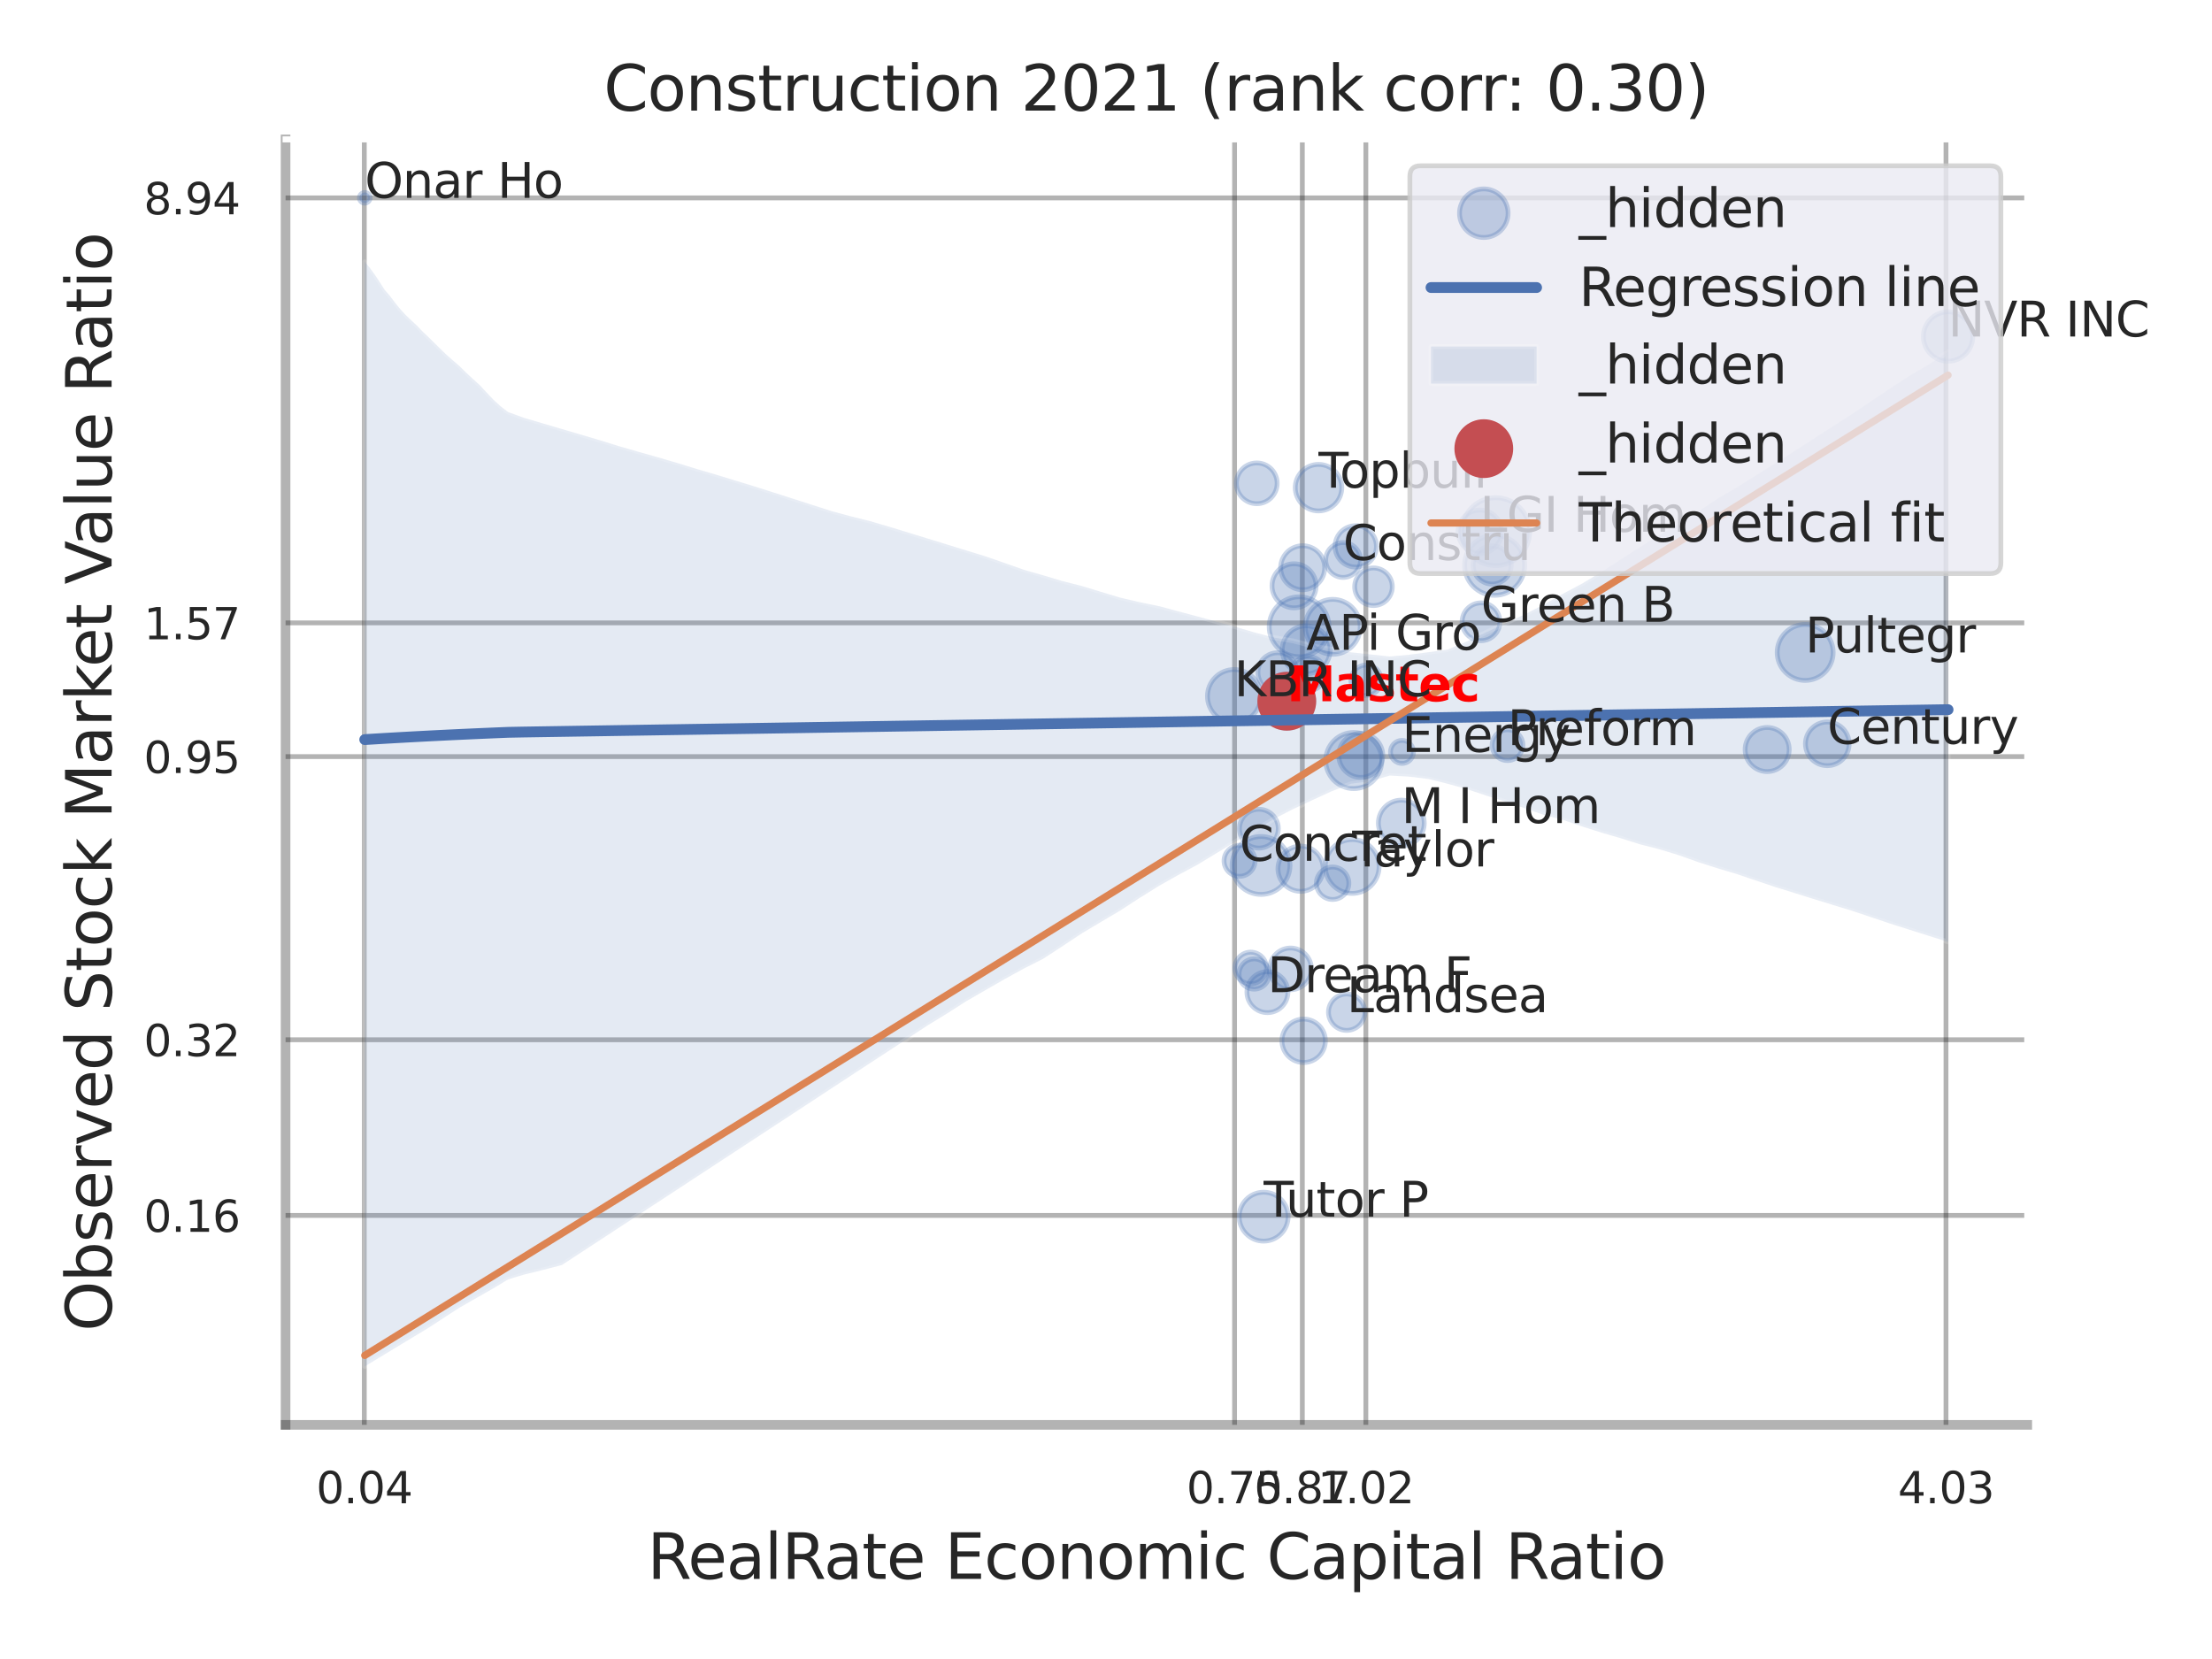 <?xml version="1.0" encoding="utf-8" standalone="no"?>
<!DOCTYPE svg PUBLIC "-//W3C//DTD SVG 1.1//EN"
  "http://www.w3.org/Graphics/SVG/1.1/DTD/svg11.dtd">
<svg xmlns:xlink="http://www.w3.org/1999/xlink" width="460.8pt" height="345.6pt" viewBox="0 0 460.8 345.6" xmlns="http://www.w3.org/2000/svg" version="1.1">
 <defs>
  <style type="text/css">*{stroke-linejoin: round; stroke-linecap: butt}</style>
 </defs>
 <g id="figure_1">
  <g id="patch_1">
   <path d="M 0 345.6 
L 460.8 345.6 
L 460.8 0 
L 0 0 
z
" style="fill: #ffffff"/>
  </g>
  <g id="axes_1">
   <g id="patch_2">
    <path d="M 59.49 296.82 
L 422.313 296.82 
L 422.313 29.04 
L 59.49 29.04 
z
" style="fill: #ffffff"/>
   </g>
   <g id="matplotlib.axis_1">
    <g id="xtick_1">
     <g id="line2d_1">
      <path d="M 75.89 296.82 
L 75.89 29.04 
" clip-path="url(#pc95f3d419b)" style="fill: none; stroke: #000000; stroke-opacity: 0.3; stroke-linecap: round"/>
     </g>
     <g id="text_1">
      <!-- 0.04 -->
      <g style="fill: #262626" transform="translate(65.87 313.159) scale(0.09 -0.09)">
       <defs>
        <path id="DejaVuSans-30" d="M 2034 4250 
Q 1547 4250 1301 3770 
Q 1056 3291 1056 2328 
Q 1056 1369 1301 889 
Q 1547 409 2034 409 
Q 2525 409 2770 889 
Q 3016 1369 3016 2328 
Q 3016 3291 2770 3770 
Q 2525 4250 2034 4250 
z
M 2034 4750 
Q 2819 4750 3233 4129 
Q 3647 3509 3647 2328 
Q 3647 1150 3233 529 
Q 2819 -91 2034 -91 
Q 1250 -91 836 529 
Q 422 1150 422 2328 
Q 422 3509 836 4129 
Q 1250 4750 2034 4750 
z
" transform="scale(0.016)"/>
        <path id="DejaVuSans-2e" d="M 684 794 
L 1344 794 
L 1344 0 
L 684 0 
L 684 794 
z
" transform="scale(0.016)"/>
        <path id="DejaVuSans-34" d="M 2419 4116 
L 825 1625 
L 2419 1625 
L 2419 4116 
z
M 2253 4666 
L 3047 4666 
L 3047 1625 
L 3713 1625 
L 3713 1100 
L 3047 1100 
L 3047 0 
L 2419 0 
L 2419 1100 
L 313 1100 
L 313 1709 
L 2253 4666 
z
" transform="scale(0.016)"/>
       </defs>
       <use xlink:href="#DejaVuSans-30"/>
       <use xlink:href="#DejaVuSans-2e" transform="translate(63.623 0)"/>
       <use xlink:href="#DejaVuSans-30" transform="translate(95.41 0)"/>
       <use xlink:href="#DejaVuSans-34" transform="translate(159.033 0)"/>
      </g>
     </g>
    </g>
    <g id="xtick_2">
     <g id="line2d_2">
      <path d="M 257.183 296.82 
L 257.183 29.04 
" clip-path="url(#pc95f3d419b)" style="fill: none; stroke: #000000; stroke-opacity: 0.3; stroke-linecap: round"/>
     </g>
     <g id="text_2">
      <!-- 0.75 -->
      <g style="fill: #262626" transform="translate(247.163 313.159) scale(0.09 -0.09)">
       <defs>
        <path id="DejaVuSans-37" d="M 525 4666 
L 3525 4666 
L 3525 4397 
L 1831 0 
L 1172 0 
L 2766 4134 
L 525 4134 
L 525 4666 
z
" transform="scale(0.016)"/>
        <path id="DejaVuSans-35" d="M 691 4666 
L 3169 4666 
L 3169 4134 
L 1269 4134 
L 1269 2991 
Q 1406 3038 1543 3061 
Q 1681 3084 1819 3084 
Q 2600 3084 3056 2656 
Q 3513 2228 3513 1497 
Q 3513 744 3044 326 
Q 2575 -91 1722 -91 
Q 1428 -91 1123 -41 
Q 819 9 494 109 
L 494 744 
Q 775 591 1075 516 
Q 1375 441 1709 441 
Q 2250 441 2565 725 
Q 2881 1009 2881 1497 
Q 2881 1984 2565 2268 
Q 2250 2553 1709 2553 
Q 1456 2553 1204 2497 
Q 953 2441 691 2322 
L 691 4666 
z
" transform="scale(0.016)"/>
       </defs>
       <use xlink:href="#DejaVuSans-30"/>
       <use xlink:href="#DejaVuSans-2e" transform="translate(63.623 0)"/>
       <use xlink:href="#DejaVuSans-37" transform="translate(95.41 0)"/>
       <use xlink:href="#DejaVuSans-35" transform="translate(159.033 0)"/>
      </g>
     </g>
    </g>
    <g id="xtick_3">
     <g id="line2d_3">
      <path d="M 271.297 296.82 
L 271.297 29.04 
" clip-path="url(#pc95f3d419b)" style="fill: none; stroke: #000000; stroke-opacity: 0.3; stroke-linecap: round"/>
     </g>
     <g id="text_3">
      <!-- 0.87 -->
      <g style="fill: #262626" transform="translate(261.278 313.159) scale(0.09 -0.09)">
       <defs>
        <path id="DejaVuSans-38" d="M 2034 2216 
Q 1584 2216 1326 1975 
Q 1069 1734 1069 1313 
Q 1069 891 1326 650 
Q 1584 409 2034 409 
Q 2484 409 2743 651 
Q 3003 894 3003 1313 
Q 3003 1734 2745 1975 
Q 2488 2216 2034 2216 
z
M 1403 2484 
Q 997 2584 770 2862 
Q 544 3141 544 3541 
Q 544 4100 942 4425 
Q 1341 4750 2034 4750 
Q 2731 4750 3128 4425 
Q 3525 4100 3525 3541 
Q 3525 3141 3298 2862 
Q 3072 2584 2669 2484 
Q 3125 2378 3379 2068 
Q 3634 1759 3634 1313 
Q 3634 634 3220 271 
Q 2806 -91 2034 -91 
Q 1263 -91 848 271 
Q 434 634 434 1313 
Q 434 1759 690 2068 
Q 947 2378 1403 2484 
z
M 1172 3481 
Q 1172 3119 1398 2916 
Q 1625 2713 2034 2713 
Q 2441 2713 2670 2916 
Q 2900 3119 2900 3481 
Q 2900 3844 2670 4047 
Q 2441 4250 2034 4250 
Q 1625 4250 1398 4047 
Q 1172 3844 1172 3481 
z
" transform="scale(0.016)"/>
       </defs>
       <use xlink:href="#DejaVuSans-30"/>
       <use xlink:href="#DejaVuSans-2e" transform="translate(63.623 0)"/>
       <use xlink:href="#DejaVuSans-38" transform="translate(95.41 0)"/>
       <use xlink:href="#DejaVuSans-37" transform="translate(159.033 0)"/>
      </g>
     </g>
    </g>
    <g id="xtick_4">
     <g id="line2d_4">
      <path d="M 284.53 296.82 
L 284.53 29.04 
" clip-path="url(#pc95f3d419b)" style="fill: none; stroke: #000000; stroke-opacity: 0.3; stroke-linecap: round"/>
     </g>
     <g id="text_4">
      <!-- 1.02 -->
      <g style="fill: #262626" transform="translate(274.51 313.159) scale(0.09 -0.09)">
       <defs>
        <path id="DejaVuSans-31" d="M 794 531 
L 1825 531 
L 1825 4091 
L 703 3866 
L 703 4441 
L 1819 4666 
L 2450 4666 
L 2450 531 
L 3481 531 
L 3481 0 
L 794 0 
L 794 531 
z
" transform="scale(0.016)"/>
        <path id="DejaVuSans-32" d="M 1228 531 
L 3431 531 
L 3431 0 
L 469 0 
L 469 531 
Q 828 903 1448 1529 
Q 2069 2156 2228 2338 
Q 2531 2678 2651 2914 
Q 2772 3150 2772 3378 
Q 2772 3750 2511 3984 
Q 2250 4219 1831 4219 
Q 1534 4219 1204 4116 
Q 875 4013 500 3803 
L 500 4441 
Q 881 4594 1212 4672 
Q 1544 4750 1819 4750 
Q 2544 4750 2975 4387 
Q 3406 4025 3406 3419 
Q 3406 3131 3298 2873 
Q 3191 2616 2906 2266 
Q 2828 2175 2409 1742 
Q 1991 1309 1228 531 
z
" transform="scale(0.016)"/>
       </defs>
       <use xlink:href="#DejaVuSans-31"/>
       <use xlink:href="#DejaVuSans-2e" transform="translate(63.623 0)"/>
       <use xlink:href="#DejaVuSans-30" transform="translate(95.41 0)"/>
       <use xlink:href="#DejaVuSans-32" transform="translate(159.033 0)"/>
      </g>
     </g>
    </g>
    <g id="xtick_5">
     <g id="line2d_5">
      <path d="M 405.385 296.82 
L 405.385 29.04 
" clip-path="url(#pc95f3d419b)" style="fill: none; stroke: #000000; stroke-opacity: 0.3; stroke-linecap: round"/>
     </g>
     <g id="text_5">
      <!-- 4.03 -->
      <g style="fill: #262626" transform="translate(395.365 313.159) scale(0.09 -0.09)">
       <defs>
        <path id="DejaVuSans-33" d="M 2597 2516 
Q 3050 2419 3304 2112 
Q 3559 1806 3559 1356 
Q 3559 666 3084 287 
Q 2609 -91 1734 -91 
Q 1441 -91 1130 -33 
Q 819 25 488 141 
L 488 750 
Q 750 597 1062 519 
Q 1375 441 1716 441 
Q 2309 441 2620 675 
Q 2931 909 2931 1356 
Q 2931 1769 2642 2001 
Q 2353 2234 1838 2234 
L 1294 2234 
L 1294 2753 
L 1863 2753 
Q 2328 2753 2575 2939 
Q 2822 3125 2822 3475 
Q 2822 3834 2567 4026 
Q 2313 4219 1838 4219 
Q 1578 4219 1281 4162 
Q 984 4106 628 3988 
L 628 4550 
Q 988 4650 1302 4700 
Q 1616 4750 1894 4750 
Q 2613 4750 3031 4423 
Q 3450 4097 3450 3541 
Q 3450 3153 3228 2886 
Q 3006 2619 2597 2516 
z
" transform="scale(0.016)"/>
       </defs>
       <use xlink:href="#DejaVuSans-34"/>
       <use xlink:href="#DejaVuSans-2e" transform="translate(63.623 0)"/>
       <use xlink:href="#DejaVuSans-30" transform="translate(95.41 0)"/>
       <use xlink:href="#DejaVuSans-33" transform="translate(159.033 0)"/>
      </g>
     </g>
    </g>
    <g id="xtick_6"/>
    <g id="xtick_7"/>
    <g id="text_6">
     <!-- RealRate Economic Capital Ratio -->
     <g style="fill: #262626" transform="translate(134.848 328.908) scale(0.13 -0.13)">
      <defs>
       <path id="DejaVuSans-52" d="M 2841 2188 
Q 3044 2119 3236 1894 
Q 3428 1669 3622 1275 
L 4263 0 
L 3584 0 
L 2988 1197 
Q 2756 1666 2539 1819 
Q 2322 1972 1947 1972 
L 1259 1972 
L 1259 0 
L 628 0 
L 628 4666 
L 2053 4666 
Q 2853 4666 3247 4331 
Q 3641 3997 3641 3322 
Q 3641 2881 3436 2590 
Q 3231 2300 2841 2188 
z
M 1259 4147 
L 1259 2491 
L 2053 2491 
Q 2509 2491 2742 2702 
Q 2975 2913 2975 3322 
Q 2975 3731 2742 3939 
Q 2509 4147 2053 4147 
L 1259 4147 
z
" transform="scale(0.016)"/>
       <path id="DejaVuSans-65" d="M 3597 1894 
L 3597 1613 
L 953 1613 
Q 991 1019 1311 708 
Q 1631 397 2203 397 
Q 2534 397 2845 478 
Q 3156 559 3463 722 
L 3463 178 
Q 3153 47 2828 -22 
Q 2503 -91 2169 -91 
Q 1331 -91 842 396 
Q 353 884 353 1716 
Q 353 2575 817 3079 
Q 1281 3584 2069 3584 
Q 2775 3584 3186 3129 
Q 3597 2675 3597 1894 
z
M 3022 2063 
Q 3016 2534 2758 2815 
Q 2500 3097 2075 3097 
Q 1594 3097 1305 2825 
Q 1016 2553 972 2059 
L 3022 2063 
z
" transform="scale(0.016)"/>
       <path id="DejaVuSans-61" d="M 2194 1759 
Q 1497 1759 1228 1600 
Q 959 1441 959 1056 
Q 959 750 1161 570 
Q 1363 391 1709 391 
Q 2188 391 2477 730 
Q 2766 1069 2766 1631 
L 2766 1759 
L 2194 1759 
z
M 3341 1997 
L 3341 0 
L 2766 0 
L 2766 531 
Q 2569 213 2275 61 
Q 1981 -91 1556 -91 
Q 1019 -91 701 211 
Q 384 513 384 1019 
Q 384 1609 779 1909 
Q 1175 2209 1959 2209 
L 2766 2209 
L 2766 2266 
Q 2766 2663 2505 2880 
Q 2244 3097 1772 3097 
Q 1472 3097 1187 3025 
Q 903 2953 641 2809 
L 641 3341 
Q 956 3463 1253 3523 
Q 1550 3584 1831 3584 
Q 2591 3584 2966 3190 
Q 3341 2797 3341 1997 
z
" transform="scale(0.016)"/>
       <path id="DejaVuSans-6c" d="M 603 4863 
L 1178 4863 
L 1178 0 
L 603 0 
L 603 4863 
z
" transform="scale(0.016)"/>
       <path id="DejaVuSans-74" d="M 1172 4494 
L 1172 3500 
L 2356 3500 
L 2356 3053 
L 1172 3053 
L 1172 1153 
Q 1172 725 1289 603 
Q 1406 481 1766 481 
L 2356 481 
L 2356 0 
L 1766 0 
Q 1100 0 847 248 
Q 594 497 594 1153 
L 594 3053 
L 172 3053 
L 172 3500 
L 594 3500 
L 594 4494 
L 1172 4494 
z
" transform="scale(0.016)"/>
       <path id="DejaVuSans-20" transform="scale(0.016)"/>
       <path id="DejaVuSans-45" d="M 628 4666 
L 3578 4666 
L 3578 4134 
L 1259 4134 
L 1259 2753 
L 3481 2753 
L 3481 2222 
L 1259 2222 
L 1259 531 
L 3634 531 
L 3634 0 
L 628 0 
L 628 4666 
z
" transform="scale(0.016)"/>
       <path id="DejaVuSans-63" d="M 3122 3366 
L 3122 2828 
Q 2878 2963 2633 3030 
Q 2388 3097 2138 3097 
Q 1578 3097 1268 2742 
Q 959 2388 959 1747 
Q 959 1106 1268 751 
Q 1578 397 2138 397 
Q 2388 397 2633 464 
Q 2878 531 3122 666 
L 3122 134 
Q 2881 22 2623 -34 
Q 2366 -91 2075 -91 
Q 1284 -91 818 406 
Q 353 903 353 1747 
Q 353 2603 823 3093 
Q 1294 3584 2113 3584 
Q 2378 3584 2631 3529 
Q 2884 3475 3122 3366 
z
" transform="scale(0.016)"/>
       <path id="DejaVuSans-6f" d="M 1959 3097 
Q 1497 3097 1228 2736 
Q 959 2375 959 1747 
Q 959 1119 1226 758 
Q 1494 397 1959 397 
Q 2419 397 2687 759 
Q 2956 1122 2956 1747 
Q 2956 2369 2687 2733 
Q 2419 3097 1959 3097 
z
M 1959 3584 
Q 2709 3584 3137 3096 
Q 3566 2609 3566 1747 
Q 3566 888 3137 398 
Q 2709 -91 1959 -91 
Q 1206 -91 779 398 
Q 353 888 353 1747 
Q 353 2609 779 3096 
Q 1206 3584 1959 3584 
z
" transform="scale(0.016)"/>
       <path id="DejaVuSans-6e" d="M 3513 2113 
L 3513 0 
L 2938 0 
L 2938 2094 
Q 2938 2591 2744 2837 
Q 2550 3084 2163 3084 
Q 1697 3084 1428 2787 
Q 1159 2491 1159 1978 
L 1159 0 
L 581 0 
L 581 3500 
L 1159 3500 
L 1159 2956 
Q 1366 3272 1645 3428 
Q 1925 3584 2291 3584 
Q 2894 3584 3203 3211 
Q 3513 2838 3513 2113 
z
" transform="scale(0.016)"/>
       <path id="DejaVuSans-6d" d="M 3328 2828 
Q 3544 3216 3844 3400 
Q 4144 3584 4550 3584 
Q 5097 3584 5394 3201 
Q 5691 2819 5691 2113 
L 5691 0 
L 5113 0 
L 5113 2094 
Q 5113 2597 4934 2840 
Q 4756 3084 4391 3084 
Q 3944 3084 3684 2787 
Q 3425 2491 3425 1978 
L 3425 0 
L 2847 0 
L 2847 2094 
Q 2847 2600 2669 2842 
Q 2491 3084 2119 3084 
Q 1678 3084 1418 2786 
Q 1159 2488 1159 1978 
L 1159 0 
L 581 0 
L 581 3500 
L 1159 3500 
L 1159 2956 
Q 1356 3278 1631 3431 
Q 1906 3584 2284 3584 
Q 2666 3584 2933 3390 
Q 3200 3197 3328 2828 
z
" transform="scale(0.016)"/>
       <path id="DejaVuSans-69" d="M 603 3500 
L 1178 3500 
L 1178 0 
L 603 0 
L 603 3500 
z
M 603 4863 
L 1178 4863 
L 1178 4134 
L 603 4134 
L 603 4863 
z
" transform="scale(0.016)"/>
       <path id="DejaVuSans-43" d="M 4122 4306 
L 4122 3641 
Q 3803 3938 3442 4084 
Q 3081 4231 2675 4231 
Q 1875 4231 1450 3742 
Q 1025 3253 1025 2328 
Q 1025 1406 1450 917 
Q 1875 428 2675 428 
Q 3081 428 3442 575 
Q 3803 722 4122 1019 
L 4122 359 
Q 3791 134 3420 21 
Q 3050 -91 2638 -91 
Q 1578 -91 968 557 
Q 359 1206 359 2328 
Q 359 3453 968 4101 
Q 1578 4750 2638 4750 
Q 3056 4750 3426 4639 
Q 3797 4528 4122 4306 
z
" transform="scale(0.016)"/>
       <path id="DejaVuSans-70" d="M 1159 525 
L 1159 -1331 
L 581 -1331 
L 581 3500 
L 1159 3500 
L 1159 2969 
Q 1341 3281 1617 3432 
Q 1894 3584 2278 3584 
Q 2916 3584 3314 3078 
Q 3713 2572 3713 1747 
Q 3713 922 3314 415 
Q 2916 -91 2278 -91 
Q 1894 -91 1617 61 
Q 1341 213 1159 525 
z
M 3116 1747 
Q 3116 2381 2855 2742 
Q 2594 3103 2138 3103 
Q 1681 3103 1420 2742 
Q 1159 2381 1159 1747 
Q 1159 1113 1420 752 
Q 1681 391 2138 391 
Q 2594 391 2855 752 
Q 3116 1113 3116 1747 
z
" transform="scale(0.016)"/>
      </defs>
      <use xlink:href="#DejaVuSans-52"/>
      <use xlink:href="#DejaVuSans-65" transform="translate(64.982 0)"/>
      <use xlink:href="#DejaVuSans-61" transform="translate(126.506 0)"/>
      <use xlink:href="#DejaVuSans-6c" transform="translate(187.785 0)"/>
      <use xlink:href="#DejaVuSans-52" transform="translate(215.568 0)"/>
      <use xlink:href="#DejaVuSans-61" transform="translate(282.801 0)"/>
      <use xlink:href="#DejaVuSans-74" transform="translate(344.08 0)"/>
      <use xlink:href="#DejaVuSans-65" transform="translate(383.289 0)"/>
      <use xlink:href="#DejaVuSans-20" transform="translate(444.812 0)"/>
      <use xlink:href="#DejaVuSans-45" transform="translate(476.6 0)"/>
      <use xlink:href="#DejaVuSans-63" transform="translate(539.783 0)"/>
      <use xlink:href="#DejaVuSans-6f" transform="translate(594.764 0)"/>
      <use xlink:href="#DejaVuSans-6e" transform="translate(655.945 0)"/>
      <use xlink:href="#DejaVuSans-6f" transform="translate(719.324 0)"/>
      <use xlink:href="#DejaVuSans-6d" transform="translate(780.506 0)"/>
      <use xlink:href="#DejaVuSans-69" transform="translate(877.918 0)"/>
      <use xlink:href="#DejaVuSans-63" transform="translate(905.701 0)"/>
      <use xlink:href="#DejaVuSans-20" transform="translate(960.682 0)"/>
      <use xlink:href="#DejaVuSans-43" transform="translate(992.469 0)"/>
      <use xlink:href="#DejaVuSans-61" transform="translate(1062.293 0)"/>
      <use xlink:href="#DejaVuSans-70" transform="translate(1123.572 0)"/>
      <use xlink:href="#DejaVuSans-69" transform="translate(1187.049 0)"/>
      <use xlink:href="#DejaVuSans-74" transform="translate(1214.832 0)"/>
      <use xlink:href="#DejaVuSans-61" transform="translate(1254.041 0)"/>
      <use xlink:href="#DejaVuSans-6c" transform="translate(1315.32 0)"/>
      <use xlink:href="#DejaVuSans-20" transform="translate(1343.104 0)"/>
      <use xlink:href="#DejaVuSans-52" transform="translate(1374.891 0)"/>
      <use xlink:href="#DejaVuSans-61" transform="translate(1442.123 0)"/>
      <use xlink:href="#DejaVuSans-74" transform="translate(1503.402 0)"/>
      <use xlink:href="#DejaVuSans-69" transform="translate(1542.611 0)"/>
      <use xlink:href="#DejaVuSans-6f" transform="translate(1570.395 0)"/>
     </g>
    </g>
   </g>
   <g id="matplotlib.axis_2">
    <g id="ytick_1">
     <g id="line2d_6">
      <path d="M 59.49 253.192 
L 422.313 253.192 
" clip-path="url(#pc95f3d419b)" style="fill: none; stroke: #000000; stroke-opacity: 0.3; stroke-linecap: round"/>
     </g>
     <g id="text_7">
      <!-- 0.16 -->
      <g style="fill: #262626" transform="translate(29.951 256.612) scale(0.09 -0.09)">
       <defs>
        <path id="DejaVuSans-36" d="M 2113 2584 
Q 1688 2584 1439 2293 
Q 1191 2003 1191 1497 
Q 1191 994 1439 701 
Q 1688 409 2113 409 
Q 2538 409 2786 701 
Q 3034 994 3034 1497 
Q 3034 2003 2786 2293 
Q 2538 2584 2113 2584 
z
M 3366 4563 
L 3366 3988 
Q 3128 4100 2886 4159 
Q 2644 4219 2406 4219 
Q 1781 4219 1451 3797 
Q 1122 3375 1075 2522 
Q 1259 2794 1537 2939 
Q 1816 3084 2150 3084 
Q 2853 3084 3261 2657 
Q 3669 2231 3669 1497 
Q 3669 778 3244 343 
Q 2819 -91 2113 -91 
Q 1303 -91 875 529 
Q 447 1150 447 2328 
Q 447 3434 972 4092 
Q 1497 4750 2381 4750 
Q 2619 4750 2861 4703 
Q 3103 4656 3366 4563 
z
" transform="scale(0.016)"/>
       </defs>
       <use xlink:href="#DejaVuSans-30"/>
       <use xlink:href="#DejaVuSans-2e" transform="translate(63.623 0)"/>
       <use xlink:href="#DejaVuSans-31" transform="translate(95.41 0)"/>
       <use xlink:href="#DejaVuSans-36" transform="translate(159.033 0)"/>
      </g>
     </g>
    </g>
    <g id="ytick_2">
     <g id="line2d_7">
      <path d="M 59.49 216.599 
L 422.313 216.599 
" clip-path="url(#pc95f3d419b)" style="fill: none; stroke: #000000; stroke-opacity: 0.3; stroke-linecap: round"/>
     </g>
     <g id="text_8">
      <!-- 0.32 -->
      <g style="fill: #262626" transform="translate(29.951 220.018) scale(0.09 -0.09)">
       <use xlink:href="#DejaVuSans-30"/>
       <use xlink:href="#DejaVuSans-2e" transform="translate(63.623 0)"/>
       <use xlink:href="#DejaVuSans-33" transform="translate(95.41 0)"/>
       <use xlink:href="#DejaVuSans-32" transform="translate(159.033 0)"/>
      </g>
     </g>
    </g>
    <g id="ytick_3">
     <g id="line2d_8">
      <path d="M 59.49 157.612 
L 422.313 157.612 
" clip-path="url(#pc95f3d419b)" style="fill: none; stroke: #000000; stroke-opacity: 0.3; stroke-linecap: round"/>
     </g>
     <g id="text_9">
      <!-- 0.95 -->
      <g style="fill: #262626" transform="translate(29.951 161.031) scale(0.09 -0.09)">
       <defs>
        <path id="DejaVuSans-39" d="M 703 97 
L 703 672 
Q 941 559 1184 500 
Q 1428 441 1663 441 
Q 2288 441 2617 861 
Q 2947 1281 2994 2138 
Q 2813 1869 2534 1725 
Q 2256 1581 1919 1581 
Q 1219 1581 811 2004 
Q 403 2428 403 3163 
Q 403 3881 828 4315 
Q 1253 4750 1959 4750 
Q 2769 4750 3195 4129 
Q 3622 3509 3622 2328 
Q 3622 1225 3098 567 
Q 2575 -91 1691 -91 
Q 1453 -91 1209 -44 
Q 966 3 703 97 
z
M 1959 2075 
Q 2384 2075 2632 2365 
Q 2881 2656 2881 3163 
Q 2881 3666 2632 3958 
Q 2384 4250 1959 4250 
Q 1534 4250 1286 3958 
Q 1038 3666 1038 3163 
Q 1038 2656 1286 2365 
Q 1534 2075 1959 2075 
z
" transform="scale(0.016)"/>
       </defs>
       <use xlink:href="#DejaVuSans-30"/>
       <use xlink:href="#DejaVuSans-2e" transform="translate(63.623 0)"/>
       <use xlink:href="#DejaVuSans-39" transform="translate(95.41 0)"/>
       <use xlink:href="#DejaVuSans-35" transform="translate(159.033 0)"/>
      </g>
     </g>
    </g>
    <g id="ytick_4">
     <g id="line2d_9">
      <path d="M 59.49 129.757 
L 422.313 129.757 
" clip-path="url(#pc95f3d419b)" style="fill: none; stroke: #000000; stroke-opacity: 0.3; stroke-linecap: round"/>
     </g>
     <g id="text_10">
      <!-- 1.57 -->
      <g style="fill: #262626" transform="translate(29.951 133.176) scale(0.09 -0.09)">
       <use xlink:href="#DejaVuSans-31"/>
       <use xlink:href="#DejaVuSans-2e" transform="translate(63.623 0)"/>
       <use xlink:href="#DejaVuSans-35" transform="translate(95.41 0)"/>
       <use xlink:href="#DejaVuSans-37" transform="translate(159.033 0)"/>
      </g>
     </g>
    </g>
    <g id="ytick_5">
     <g id="line2d_10">
      <path d="M 59.49 41.225 
L 422.313 41.225 
" clip-path="url(#pc95f3d419b)" style="fill: none; stroke: #000000; stroke-opacity: 0.3; stroke-linecap: round"/>
     </g>
     <g id="text_11">
      <!-- 8.94 -->
      <g style="fill: #262626" transform="translate(29.951 44.644) scale(0.09 -0.09)">
       <use xlink:href="#DejaVuSans-38"/>
       <use xlink:href="#DejaVuSans-2e" transform="translate(63.623 0)"/>
       <use xlink:href="#DejaVuSans-39" transform="translate(95.41 0)"/>
       <use xlink:href="#DejaVuSans-34" transform="translate(159.033 0)"/>
      </g>
     </g>
    </g>
    <g id="ytick_6"/>
    <g id="ytick_7"/>
    <g id="ytick_8"/>
    <g id="text_12">
     <!-- Observed Stock Market Value Ratio -->
     <g style="fill: #262626" transform="translate(23.247 277.332) rotate(-90) scale(0.13 -0.13)">
      <defs>
       <path id="DejaVuSans-4f" d="M 2522 4238 
Q 1834 4238 1429 3725 
Q 1025 3213 1025 2328 
Q 1025 1447 1429 934 
Q 1834 422 2522 422 
Q 3209 422 3611 934 
Q 4013 1447 4013 2328 
Q 4013 3213 3611 3725 
Q 3209 4238 2522 4238 
z
M 2522 4750 
Q 3503 4750 4090 4092 
Q 4678 3434 4678 2328 
Q 4678 1225 4090 567 
Q 3503 -91 2522 -91 
Q 1538 -91 948 565 
Q 359 1222 359 2328 
Q 359 3434 948 4092 
Q 1538 4750 2522 4750 
z
" transform="scale(0.016)"/>
       <path id="DejaVuSans-62" d="M 3116 1747 
Q 3116 2381 2855 2742 
Q 2594 3103 2138 3103 
Q 1681 3103 1420 2742 
Q 1159 2381 1159 1747 
Q 1159 1113 1420 752 
Q 1681 391 2138 391 
Q 2594 391 2855 752 
Q 3116 1113 3116 1747 
z
M 1159 2969 
Q 1341 3281 1617 3432 
Q 1894 3584 2278 3584 
Q 2916 3584 3314 3078 
Q 3713 2572 3713 1747 
Q 3713 922 3314 415 
Q 2916 -91 2278 -91 
Q 1894 -91 1617 61 
Q 1341 213 1159 525 
L 1159 0 
L 581 0 
L 581 4863 
L 1159 4863 
L 1159 2969 
z
" transform="scale(0.016)"/>
       <path id="DejaVuSans-73" d="M 2834 3397 
L 2834 2853 
Q 2591 2978 2328 3040 
Q 2066 3103 1784 3103 
Q 1356 3103 1142 2972 
Q 928 2841 928 2578 
Q 928 2378 1081 2264 
Q 1234 2150 1697 2047 
L 1894 2003 
Q 2506 1872 2764 1633 
Q 3022 1394 3022 966 
Q 3022 478 2636 193 
Q 2250 -91 1575 -91 
Q 1294 -91 989 -36 
Q 684 19 347 128 
L 347 722 
Q 666 556 975 473 
Q 1284 391 1588 391 
Q 1994 391 2212 530 
Q 2431 669 2431 922 
Q 2431 1156 2273 1281 
Q 2116 1406 1581 1522 
L 1381 1569 
Q 847 1681 609 1914 
Q 372 2147 372 2553 
Q 372 3047 722 3315 
Q 1072 3584 1716 3584 
Q 2034 3584 2315 3537 
Q 2597 3491 2834 3397 
z
" transform="scale(0.016)"/>
       <path id="DejaVuSans-72" d="M 2631 2963 
Q 2534 3019 2420 3045 
Q 2306 3072 2169 3072 
Q 1681 3072 1420 2755 
Q 1159 2438 1159 1844 
L 1159 0 
L 581 0 
L 581 3500 
L 1159 3500 
L 1159 2956 
Q 1341 3275 1631 3429 
Q 1922 3584 2338 3584 
Q 2397 3584 2469 3576 
Q 2541 3569 2628 3553 
L 2631 2963 
z
" transform="scale(0.016)"/>
       <path id="DejaVuSans-76" d="M 191 3500 
L 800 3500 
L 1894 563 
L 2988 3500 
L 3597 3500 
L 2284 0 
L 1503 0 
L 191 3500 
z
" transform="scale(0.016)"/>
       <path id="DejaVuSans-64" d="M 2906 2969 
L 2906 4863 
L 3481 4863 
L 3481 0 
L 2906 0 
L 2906 525 
Q 2725 213 2448 61 
Q 2172 -91 1784 -91 
Q 1150 -91 751 415 
Q 353 922 353 1747 
Q 353 2572 751 3078 
Q 1150 3584 1784 3584 
Q 2172 3584 2448 3432 
Q 2725 3281 2906 2969 
z
M 947 1747 
Q 947 1113 1208 752 
Q 1469 391 1925 391 
Q 2381 391 2643 752 
Q 2906 1113 2906 1747 
Q 2906 2381 2643 2742 
Q 2381 3103 1925 3103 
Q 1469 3103 1208 2742 
Q 947 2381 947 1747 
z
" transform="scale(0.016)"/>
       <path id="DejaVuSans-53" d="M 3425 4513 
L 3425 3897 
Q 3066 4069 2747 4153 
Q 2428 4238 2131 4238 
Q 1616 4238 1336 4038 
Q 1056 3838 1056 3469 
Q 1056 3159 1242 3001 
Q 1428 2844 1947 2747 
L 2328 2669 
Q 3034 2534 3370 2195 
Q 3706 1856 3706 1288 
Q 3706 609 3251 259 
Q 2797 -91 1919 -91 
Q 1588 -91 1214 -16 
Q 841 59 441 206 
L 441 856 
Q 825 641 1194 531 
Q 1563 422 1919 422 
Q 2459 422 2753 634 
Q 3047 847 3047 1241 
Q 3047 1584 2836 1778 
Q 2625 1972 2144 2069 
L 1759 2144 
Q 1053 2284 737 2584 
Q 422 2884 422 3419 
Q 422 4038 858 4394 
Q 1294 4750 2059 4750 
Q 2388 4750 2728 4690 
Q 3069 4631 3425 4513 
z
" transform="scale(0.016)"/>
       <path id="DejaVuSans-6b" d="M 581 4863 
L 1159 4863 
L 1159 1991 
L 2875 3500 
L 3609 3500 
L 1753 1863 
L 3688 0 
L 2938 0 
L 1159 1709 
L 1159 0 
L 581 0 
L 581 4863 
z
" transform="scale(0.016)"/>
       <path id="DejaVuSans-4d" d="M 628 4666 
L 1569 4666 
L 2759 1491 
L 3956 4666 
L 4897 4666 
L 4897 0 
L 4281 0 
L 4281 4097 
L 3078 897 
L 2444 897 
L 1241 4097 
L 1241 0 
L 628 0 
L 628 4666 
z
" transform="scale(0.016)"/>
       <path id="DejaVuSans-56" d="M 1831 0 
L 50 4666 
L 709 4666 
L 2188 738 
L 3669 4666 
L 4325 4666 
L 2547 0 
L 1831 0 
z
" transform="scale(0.016)"/>
       <path id="DejaVuSans-75" d="M 544 1381 
L 544 3500 
L 1119 3500 
L 1119 1403 
Q 1119 906 1312 657 
Q 1506 409 1894 409 
Q 2359 409 2629 706 
Q 2900 1003 2900 1516 
L 2900 3500 
L 3475 3500 
L 3475 0 
L 2900 0 
L 2900 538 
Q 2691 219 2414 64 
Q 2138 -91 1772 -91 
Q 1169 -91 856 284 
Q 544 659 544 1381 
z
M 1991 3584 
L 1991 3584 
z
" transform="scale(0.016)"/>
      </defs>
      <use xlink:href="#DejaVuSans-4f"/>
      <use xlink:href="#DejaVuSans-62" transform="translate(78.711 0)"/>
      <use xlink:href="#DejaVuSans-73" transform="translate(142.188 0)"/>
      <use xlink:href="#DejaVuSans-65" transform="translate(194.287 0)"/>
      <use xlink:href="#DejaVuSans-72" transform="translate(255.811 0)"/>
      <use xlink:href="#DejaVuSans-76" transform="translate(296.924 0)"/>
      <use xlink:href="#DejaVuSans-65" transform="translate(356.104 0)"/>
      <use xlink:href="#DejaVuSans-64" transform="translate(417.627 0)"/>
      <use xlink:href="#DejaVuSans-20" transform="translate(481.104 0)"/>
      <use xlink:href="#DejaVuSans-53" transform="translate(512.891 0)"/>
      <use xlink:href="#DejaVuSans-74" transform="translate(576.367 0)"/>
      <use xlink:href="#DejaVuSans-6f" transform="translate(615.576 0)"/>
      <use xlink:href="#DejaVuSans-63" transform="translate(676.758 0)"/>
      <use xlink:href="#DejaVuSans-6b" transform="translate(731.738 0)"/>
      <use xlink:href="#DejaVuSans-20" transform="translate(789.648 0)"/>
      <use xlink:href="#DejaVuSans-4d" transform="translate(821.436 0)"/>
      <use xlink:href="#DejaVuSans-61" transform="translate(907.715 0)"/>
      <use xlink:href="#DejaVuSans-72" transform="translate(968.994 0)"/>
      <use xlink:href="#DejaVuSans-6b" transform="translate(1010.107 0)"/>
      <use xlink:href="#DejaVuSans-65" transform="translate(1064.393 0)"/>
      <use xlink:href="#DejaVuSans-74" transform="translate(1125.916 0)"/>
      <use xlink:href="#DejaVuSans-20" transform="translate(1165.125 0)"/>
      <use xlink:href="#DejaVuSans-56" transform="translate(1196.912 0)"/>
      <use xlink:href="#DejaVuSans-61" transform="translate(1257.57 0)"/>
      <use xlink:href="#DejaVuSans-6c" transform="translate(1318.85 0)"/>
      <use xlink:href="#DejaVuSans-75" transform="translate(1346.633 0)"/>
      <use xlink:href="#DejaVuSans-65" transform="translate(1410.012 0)"/>
      <use xlink:href="#DejaVuSans-20" transform="translate(1471.535 0)"/>
      <use xlink:href="#DejaVuSans-52" transform="translate(1503.322 0)"/>
      <use xlink:href="#DejaVuSans-61" transform="translate(1570.555 0)"/>
      <use xlink:href="#DejaVuSans-74" transform="translate(1631.834 0)"/>
      <use xlink:href="#DejaVuSans-69" transform="translate(1671.043 0)"/>
      <use xlink:href="#DejaVuSans-6f" transform="translate(1698.826 0)"/>
     </g>
    </g>
   </g>
   <g id="PathCollection_1">
    <path d="M 268.063 151.701 
C 269.554 151.701 270.985 151.109 272.039 150.054 
C 273.093 149 273.686 147.57 273.686 146.079 
C 273.686 144.588 273.093 143.157 272.039 142.103 
C 270.985 141.049 269.554 140.456 268.063 140.456 
C 266.572 140.456 265.142 141.049 264.088 142.103 
C 263.033 143.157 262.441 144.588 262.441 146.079 
C 262.441 147.57 263.033 149 264.088 150.054 
C 265.142 151.109 266.572 151.701 268.063 151.701 
z
" clip-path="url(#pc95f3d419b)" style="fill: #4c72b0; fill-opacity: 0.3; stroke: #4c72b0; stroke-opacity: 0.3"/>
    <path d="M 311.357 124.019 
C 313.017 124.019 314.61 123.359 315.783 122.185 
C 316.957 121.011 317.617 119.419 317.617 117.758 
C 317.617 116.098 316.957 114.506 315.783 113.332 
C 314.61 112.158 313.017 111.498 311.357 111.498 
C 309.697 111.498 308.104 112.158 306.93 113.332 
C 305.756 114.506 305.097 116.098 305.097 117.758 
C 305.097 119.419 305.756 121.011 306.93 122.185 
C 308.104 123.359 309.697 124.019 311.357 124.019 
z
" clip-path="url(#pc95f3d419b)" style="fill: #4c72b0; fill-opacity: 0.3; stroke: #4c72b0; stroke-opacity: 0.3"/>
    <path d="M 269.575 126.627 
C 270.793 126.627 271.962 126.143 272.823 125.282 
C 273.685 124.421 274.169 123.252 274.169 122.034 
C 274.169 120.816 273.685 119.647 272.823 118.786 
C 271.962 117.925 270.793 117.441 269.575 117.441 
C 268.357 117.441 267.189 117.925 266.327 118.786 
C 265.466 119.647 264.982 120.816 264.982 122.034 
C 264.982 123.252 265.466 124.421 266.327 125.282 
C 267.189 126.143 268.357 126.627 269.575 126.627 
z
" clip-path="url(#pc95f3d419b)" style="fill: #4c72b0; fill-opacity: 0.3; stroke: #4c72b0; stroke-opacity: 0.3"/>
    <path d="M 263.245 258.546 
C 264.596 258.546 265.893 258.009 266.848 257.054 
C 267.804 256.098 268.341 254.802 268.341 253.45 
C 268.341 252.099 267.804 250.802 266.848 249.847 
C 265.893 248.891 264.596 248.354 263.245 248.354 
C 261.893 248.354 260.597 248.891 259.642 249.847 
C 258.686 250.802 258.149 252.099 258.149 253.45 
C 258.149 254.802 258.686 256.098 259.642 257.054 
C 260.597 258.009 261.893 258.546 263.245 258.546 
z
" clip-path="url(#pc95f3d419b)" style="fill: #4c72b0; fill-opacity: 0.3; stroke: #4c72b0; stroke-opacity: 0.3"/>
    <path d="M 314.043 158.435 
C 314.894 158.435 315.71 158.097 316.311 157.495 
C 316.913 156.894 317.251 156.078 317.251 155.227 
C 317.251 154.376 316.913 153.56 316.311 152.959 
C 315.71 152.357 314.894 152.019 314.043 152.019 
C 313.192 152.019 312.376 152.357 311.775 152.959 
C 311.173 153.56 310.835 154.376 310.835 155.227 
C 310.835 156.078 311.173 156.894 311.775 157.495 
C 312.376 158.097 313.192 158.435 314.043 158.435 
z
" clip-path="url(#pc95f3d419b)" style="fill: #4c72b0; fill-opacity: 0.3; stroke: #4c72b0; stroke-opacity: 0.3"/>
    <path d="M 284.596 144.885 
C 285.436 144.885 286.243 144.551 286.837 143.957 
C 287.432 143.362 287.766 142.556 287.766 141.715 
C 287.766 140.875 287.432 140.068 286.837 139.474 
C 286.243 138.879 285.436 138.545 284.596 138.545 
C 283.755 138.545 282.949 138.879 282.354 139.474 
C 281.76 140.068 281.426 140.875 281.426 141.715 
C 281.426 142.556 281.76 143.362 282.354 143.957 
C 282.949 144.551 283.755 144.885 284.596 144.885 
z
" clip-path="url(#pc95f3d419b)" style="fill: #4c72b0; fill-opacity: 0.3; stroke: #4c72b0; stroke-opacity: 0.3"/>
    <path d="M 277.638 136.3 
C 279.156 136.3 280.612 135.697 281.685 134.624 
C 282.758 133.551 283.361 132.095 283.361 130.578 
C 283.361 129.06 282.758 127.604 281.685 126.531 
C 280.612 125.458 279.156 124.855 277.638 124.855 
C 276.121 124.855 274.665 125.458 273.592 126.531 
C 272.519 127.604 271.916 129.06 271.916 130.578 
C 271.916 132.095 272.519 133.551 273.592 134.624 
C 274.665 135.697 276.121 136.3 277.638 136.3 
z
" clip-path="url(#pc95f3d419b)" style="fill: #4c72b0; fill-opacity: 0.3; stroke: #4c72b0; stroke-opacity: 0.3"/>
    <path d="M 271.573 221.339 
C 272.773 221.339 273.924 220.863 274.773 220.014 
C 275.621 219.166 276.098 218.015 276.098 216.815 
C 276.098 215.615 275.621 214.464 274.773 213.616 
C 273.924 212.767 272.773 212.291 271.573 212.291 
C 270.374 212.291 269.223 212.767 268.374 213.616 
C 267.526 214.464 267.049 215.615 267.049 216.815 
C 267.049 218.015 267.526 219.166 268.374 220.014 
C 269.223 220.863 270.374 221.339 271.573 221.339 
z
" clip-path="url(#pc95f3d419b)" style="fill: #4c72b0; fill-opacity: 0.3; stroke: #4c72b0; stroke-opacity: 0.3"/>
    <path d="M 282.425 118.131 
C 283.567 118.131 284.663 117.677 285.471 116.869 
C 286.279 116.061 286.733 114.965 286.733 113.823 
C 286.733 112.68 286.279 111.584 285.471 110.776 
C 284.663 109.968 283.567 109.514 282.425 109.514 
C 281.282 109.514 280.186 109.968 279.378 110.776 
C 278.57 111.584 278.116 112.68 278.116 113.823 
C 278.116 114.965 278.57 116.061 279.378 116.869 
C 280.186 117.677 281.282 118.131 282.425 118.131 
z
" clip-path="url(#pc95f3d419b)" style="fill: #4c72b0; fill-opacity: 0.3; stroke: #4c72b0; stroke-opacity: 0.3"/>
    <path d="M 282.015 164.276 
C 283.565 164.276 285.051 163.661 286.148 162.565 
C 287.244 161.468 287.859 159.982 287.859 158.432 
C 287.859 156.881 287.244 155.395 286.148 154.299 
C 285.051 153.203 283.565 152.587 282.015 152.587 
C 280.465 152.587 278.978 153.203 277.882 154.299 
C 276.786 155.395 276.17 156.881 276.17 158.432 
C 276.17 159.982 276.786 161.468 277.882 162.565 
C 278.978 163.661 280.465 164.276 282.015 164.276 
z
" clip-path="url(#pc95f3d419b)" style="fill: #4c72b0; fill-opacity: 0.3; stroke: #4c72b0; stroke-opacity: 0.3"/>
    <path d="M 291.92 176.236 
C 293.187 176.236 294.402 175.733 295.298 174.837 
C 296.194 173.941 296.697 172.726 296.697 171.459 
C 296.697 170.193 296.194 168.978 295.298 168.082 
C 294.402 167.186 293.187 166.683 291.92 166.683 
C 290.654 166.683 289.439 167.186 288.543 168.082 
C 287.647 168.978 287.144 170.193 287.144 171.459 
C 287.144 172.726 287.647 173.941 288.543 174.837 
C 289.439 175.733 290.654 176.236 291.92 176.236 
z
" clip-path="url(#pc95f3d419b)" style="fill: #4c72b0; fill-opacity: 0.3; stroke: #4c72b0; stroke-opacity: 0.3"/>
    <path d="M 376.05 141.744 
C 377.596 141.744 379.08 141.129 380.174 140.036 
C 381.267 138.942 381.882 137.458 381.882 135.912 
C 381.882 134.365 381.267 132.881 380.174 131.788 
C 379.08 130.694 377.596 130.08 376.05 130.08 
C 374.503 130.08 373.02 130.694 371.926 131.788 
C 370.832 132.881 370.218 134.365 370.218 135.912 
C 370.218 137.458 370.832 138.942 371.926 140.036 
C 373.02 141.129 374.503 141.744 376.05 141.744 
z
" clip-path="url(#pc95f3d419b)" style="fill: #4c72b0; fill-opacity: 0.3; stroke: #4c72b0; stroke-opacity: 0.3"/>
    <path d="M 266.124 144.137 
C 267.206 144.137 268.244 143.707 269.008 142.942 
C 269.773 142.177 270.203 141.139 270.203 140.058 
C 270.203 138.976 269.773 137.938 269.008 137.174 
C 268.244 136.409 267.206 135.979 266.124 135.979 
C 265.043 135.979 264.005 136.409 263.24 137.174 
C 262.475 137.938 262.046 138.976 262.046 140.058 
C 262.046 141.139 262.475 142.177 263.24 142.942 
C 264.005 143.707 265.043 144.137 266.124 144.137 
z
" clip-path="url(#pc95f3d419b)" style="fill: #4c72b0; fill-opacity: 0.3; stroke: #4c72b0; stroke-opacity: 0.3"/>
    <path d="M 283.475 161.95 
C 284.692 161.95 285.859 161.467 286.719 160.607 
C 287.579 159.747 288.062 158.58 288.062 157.363 
C 288.062 156.147 287.579 154.98 286.719 154.12 
C 285.859 153.26 284.692 152.776 283.475 152.776 
C 282.259 152.776 281.092 153.26 280.232 154.12 
C 279.372 154.98 278.888 156.147 278.888 157.363 
C 278.888 158.58 279.372 159.747 280.232 160.607 
C 281.092 161.467 282.259 161.95 283.475 161.95 
z
" clip-path="url(#pc95f3d419b)" style="fill: #4c72b0; fill-opacity: 0.3; stroke: #4c72b0; stroke-opacity: 0.3"/>
    <path d="M 277.611 187.375 
C 278.508 187.375 279.368 187.019 280.002 186.385 
C 280.636 185.751 280.992 184.891 280.992 183.994 
C 280.992 183.098 280.636 182.238 280.002 181.604 
C 279.368 180.97 278.508 180.613 277.611 180.613 
C 276.714 180.613 275.854 180.97 275.22 181.604 
C 274.586 182.238 274.23 183.098 274.23 183.994 
C 274.23 184.891 274.586 185.751 275.22 186.385 
C 275.854 187.019 276.714 187.375 277.611 187.375 
z
" clip-path="url(#pc95f3d419b)" style="fill: #4c72b0; fill-opacity: 0.3; stroke: #4c72b0; stroke-opacity: 0.3"/>
    <path d="M 262.251 176.67 
C 263.324 176.67 264.353 176.244 265.111 175.485 
C 265.87 174.727 266.296 173.698 266.296 172.625 
C 266.296 171.552 265.87 170.523 265.111 169.765 
C 264.353 169.006 263.324 168.58 262.251 168.58 
C 261.178 168.58 260.149 169.006 259.39 169.765 
C 258.632 170.523 258.205 171.552 258.205 172.625 
C 258.205 173.698 258.632 174.727 259.39 175.485 
C 260.149 176.244 261.178 176.67 262.251 176.67 
z
" clip-path="url(#pc95f3d419b)" style="fill: #4c72b0; fill-opacity: 0.3; stroke: #4c72b0; stroke-opacity: 0.3"/>
    <path d="M 311.591 117.819 
C 313.466 117.819 315.265 117.074 316.591 115.748 
C 317.917 114.422 318.662 112.624 318.662 110.748 
C 318.662 108.873 317.917 107.074 316.591 105.748 
C 315.265 104.422 313.466 103.677 311.591 103.677 
C 309.715 103.677 307.917 104.422 306.591 105.748 
C 305.265 107.074 304.52 108.873 304.52 110.748 
C 304.52 112.624 305.265 114.422 306.591 115.748 
C 307.917 117.074 309.715 117.819 311.591 117.819 
z
" clip-path="url(#pc95f3d419b)" style="fill: #4c72b0; fill-opacity: 0.3; stroke: #4c72b0; stroke-opacity: 0.3"/>
    <path d="M 405.821 75.248 
C 407.185 75.248 408.494 74.706 409.459 73.741 
C 410.424 72.776 410.966 71.467 410.966 70.102 
C 410.966 68.737 410.424 67.428 409.459 66.463 
C 408.494 65.498 407.185 64.956 405.821 64.956 
C 404.456 64.956 403.147 65.498 402.182 66.463 
C 401.217 67.428 400.675 68.737 400.675 70.102 
C 400.675 71.467 401.217 72.776 402.182 73.741 
C 403.147 74.706 404.456 75.248 405.821 75.248 
z
" clip-path="url(#pc95f3d419b)" style="fill: #4c72b0; fill-opacity: 0.3; stroke: #4c72b0; stroke-opacity: 0.3"/>
    <path d="M 268.845 206.176 
C 269.996 206.176 271.101 205.719 271.915 204.904 
C 272.729 204.09 273.186 202.986 273.186 201.834 
C 273.186 200.683 272.729 199.579 271.915 198.765 
C 271.101 197.95 269.996 197.493 268.845 197.493 
C 267.694 197.493 266.589 197.95 265.775 198.765 
C 264.961 199.579 264.503 200.683 264.503 201.834 
C 264.503 202.986 264.961 204.09 265.775 204.904 
C 266.589 205.719 267.694 206.176 268.845 206.176 
z
" clip-path="url(#pc95f3d419b)" style="fill: #4c72b0; fill-opacity: 0.3; stroke: #4c72b0; stroke-opacity: 0.3"/>
    <path d="M 271.372 122.859 
C 272.589 122.859 273.756 122.376 274.617 121.515 
C 275.477 120.655 275.961 119.488 275.961 118.271 
C 275.961 117.054 275.477 115.887 274.617 115.026 
C 273.756 114.166 272.589 113.682 271.372 113.682 
C 270.155 113.682 268.988 114.166 268.128 115.026 
C 267.267 115.887 266.784 117.054 266.784 118.271 
C 266.784 119.488 267.267 120.655 268.128 121.515 
C 268.988 122.376 270.155 122.859 271.372 122.859 
z
" clip-path="url(#pc95f3d419b)" style="fill: #4c72b0; fill-opacity: 0.3; stroke: #4c72b0; stroke-opacity: 0.3"/>
    <path d="M 286.121 126.15 
C 287.16 126.15 288.157 125.737 288.892 125.003 
C 289.626 124.268 290.039 123.271 290.039 122.232 
C 290.039 121.193 289.626 120.196 288.892 119.462 
C 288.157 118.727 287.16 118.314 286.121 118.314 
C 285.082 118.314 284.085 118.727 283.351 119.462 
C 282.616 120.196 282.203 121.193 282.203 122.232 
C 282.203 123.271 282.616 124.268 283.351 125.003 
C 284.085 125.737 285.082 126.15 286.121 126.15 
z
" clip-path="url(#pc95f3d419b)" style="fill: #4c72b0; fill-opacity: 0.3; stroke: #4c72b0; stroke-opacity: 0.3"/>
    <path d="M 270.631 136.804 
C 272.285 136.804 273.871 136.147 275.04 134.977 
C 276.209 133.808 276.866 132.222 276.866 130.568 
C 276.866 128.915 276.209 127.329 275.04 126.16 
C 273.871 124.99 272.285 124.333 270.631 124.333 
C 268.978 124.333 267.392 124.99 266.222 126.16 
C 265.053 127.329 264.396 128.915 264.396 130.568 
C 264.396 132.222 265.053 133.808 266.222 134.977 
C 267.392 136.147 268.978 136.804 270.631 136.804 
z
" clip-path="url(#pc95f3d419b)" style="fill: #4c72b0; fill-opacity: 0.3; stroke: #4c72b0; stroke-opacity: 0.3"/>
    <path d="M 262.697 186.325 
C 264.297 186.325 265.832 185.689 266.963 184.558 
C 268.094 183.426 268.73 181.892 268.73 180.292 
C 268.73 178.692 268.094 177.157 266.963 176.026 
C 265.832 174.894 264.297 174.259 262.697 174.259 
C 261.097 174.259 259.563 174.894 258.431 176.026 
C 257.3 177.157 256.664 178.692 256.664 180.292 
C 256.664 181.892 257.3 183.426 258.431 184.558 
C 259.563 185.689 261.097 186.325 262.697 186.325 
z
" clip-path="url(#pc95f3d419b)" style="fill: #4c72b0; fill-opacity: 0.3; stroke: #4c72b0; stroke-opacity: 0.3"/>
    <path d="M 257.088 150.584 
C 258.56 150.584 259.973 149.999 261.014 148.957 
C 262.056 147.916 262.641 146.503 262.641 145.031 
C 262.641 143.558 262.056 142.145 261.014 141.104 
C 259.973 140.063 258.56 139.478 257.088 139.478 
C 255.615 139.478 254.202 140.063 253.161 141.104 
C 252.12 142.145 251.534 143.558 251.534 145.031 
C 251.534 146.503 252.12 147.916 253.161 148.957 
C 254.202 149.999 255.615 150.584 257.088 150.584 
z
" clip-path="url(#pc95f3d419b)" style="fill: #4c72b0; fill-opacity: 0.3; stroke: #4c72b0; stroke-opacity: 0.3"/>
    <path d="M 292.062 159.035 
C 292.699 159.035 293.309 158.783 293.759 158.333 
C 294.209 157.883 294.462 157.272 294.462 156.636 
C 294.462 155.999 294.209 155.389 293.759 154.939 
C 293.309 154.489 292.699 154.236 292.062 154.236 
C 291.426 154.236 290.816 154.489 290.366 154.939 
C 289.916 155.389 289.663 155.999 289.663 156.636 
C 289.663 157.272 289.916 157.883 290.366 158.333 
C 290.816 158.783 291.426 159.035 292.062 159.035 
z
" clip-path="url(#pc95f3d419b)" style="fill: #4c72b0; fill-opacity: 0.3; stroke: #4c72b0; stroke-opacity: 0.3"/>
    <path d="M 270.935 185.681 
C 272.184 185.681 273.383 185.185 274.266 184.301 
C 275.15 183.418 275.646 182.219 275.646 180.969 
C 275.646 179.72 275.15 178.521 274.266 177.638 
C 273.383 176.754 272.184 176.258 270.935 176.258 
C 269.685 176.258 268.487 176.754 267.603 177.638 
C 266.719 178.521 266.223 179.72 266.223 180.969 
C 266.223 182.219 266.719 183.418 267.603 184.301 
C 268.487 185.185 269.685 185.681 270.935 185.681 
z
" clip-path="url(#pc95f3d419b)" style="fill: #4c72b0; fill-opacity: 0.3; stroke: #4c72b0; stroke-opacity: 0.3"/>
    <path d="M 272.507 143.909 
C 273.455 143.909 274.364 143.532 275.035 142.862 
C 275.705 142.191 276.082 141.282 276.082 140.334 
C 276.082 139.385 275.705 138.476 275.035 137.805 
C 274.364 137.135 273.455 136.758 272.507 136.758 
C 271.559 136.758 270.649 137.135 269.979 137.805 
C 269.308 138.476 268.931 139.385 268.931 140.334 
C 268.931 141.282 269.308 142.191 269.979 142.862 
C 270.649 143.532 271.559 143.909 272.507 143.909 
z
" clip-path="url(#pc95f3d419b)" style="fill: #4c72b0; fill-opacity: 0.3; stroke: #4c72b0; stroke-opacity: 0.3"/>
    <path d="M 308.523 133.467 
C 309.568 133.467 310.57 133.052 311.309 132.313 
C 312.048 131.574 312.463 130.572 312.463 129.527 
C 312.463 128.483 312.048 127.481 311.309 126.742 
C 310.57 126.003 309.568 125.588 308.523 125.588 
C 307.479 125.588 306.477 126.003 305.738 126.742 
C 304.999 127.481 304.584 128.483 304.584 129.527 
C 304.584 130.572 304.999 131.574 305.738 132.313 
C 306.477 133.052 307.479 133.467 308.523 133.467 
z
" clip-path="url(#pc95f3d419b)" style="fill: #4c72b0; fill-opacity: 0.3; stroke: #4c72b0; stroke-opacity: 0.3"/>
    <path d="M 260.544 204.944 
C 261.418 204.944 262.257 204.596 262.876 203.978 
C 263.494 203.359 263.841 202.521 263.841 201.646 
C 263.841 200.771 263.494 199.933 262.876 199.314 
C 262.257 198.696 261.418 198.348 260.544 198.348 
C 259.669 198.348 258.83 198.696 258.212 199.314 
C 257.594 199.933 257.246 200.771 257.246 201.646 
C 257.246 202.521 257.594 203.359 258.212 203.978 
C 258.83 204.596 259.669 204.944 260.544 204.944 
z
" clip-path="url(#pc95f3d419b)" style="fill: #4c72b0; fill-opacity: 0.3; stroke: #4c72b0; stroke-opacity: 0.3"/>
    <path d="M 310.843 121.678 
C 311.895 121.678 312.904 121.26 313.649 120.516 
C 314.393 119.772 314.811 118.762 314.811 117.71 
C 314.811 116.657 314.393 115.648 313.649 114.904 
C 312.904 114.16 311.895 113.742 310.843 113.742 
C 309.79 113.742 308.781 114.16 308.037 114.904 
C 307.293 115.648 306.874 116.657 306.874 117.71 
C 306.874 118.762 307.293 119.772 308.037 120.516 
C 308.781 121.26 309.79 121.678 310.843 121.678 
z
" clip-path="url(#pc95f3d419b)" style="fill: #4c72b0; fill-opacity: 0.3; stroke: #4c72b0; stroke-opacity: 0.3"/>
    <path d="M 368.132 160.731 
C 369.35 160.731 370.519 160.247 371.38 159.386 
C 372.241 158.525 372.725 157.357 372.725 156.139 
C 372.725 154.921 372.241 153.753 371.38 152.891 
C 370.519 152.03 369.35 151.546 368.132 151.546 
C 366.915 151.546 365.746 152.03 364.885 152.891 
C 364.024 153.753 363.54 154.921 363.54 156.139 
C 363.54 157.357 364.024 158.525 364.885 159.386 
C 365.746 160.247 366.915 160.731 368.132 160.731 
z
" clip-path="url(#pc95f3d419b)" style="fill: #4c72b0; fill-opacity: 0.3; stroke: #4c72b0; stroke-opacity: 0.3"/>
    <path d="M 281.685 186.112 
C 283.173 186.112 284.6 185.52 285.652 184.468 
C 286.704 183.416 287.295 181.989 287.295 180.501 
C 287.295 179.014 286.704 177.586 285.652 176.534 
C 284.6 175.482 283.173 174.891 281.685 174.891 
C 280.197 174.891 278.77 175.482 277.718 176.534 
C 276.666 177.586 276.075 179.014 276.075 180.501 
C 276.075 181.989 276.666 183.416 277.718 184.468 
C 278.77 185.52 280.197 186.112 281.685 186.112 
z
" clip-path="url(#pc95f3d419b)" style="fill: #4c72b0; fill-opacity: 0.3; stroke: #4c72b0; stroke-opacity: 0.3"/>
    <path d="M 380.66 159.503 
C 381.867 159.503 383.025 159.023 383.879 158.169 
C 384.733 157.316 385.213 156.158 385.213 154.95 
C 385.213 153.743 384.733 152.585 383.879 151.731 
C 383.025 150.877 381.867 150.398 380.66 150.398 
C 379.453 150.398 378.294 150.877 377.441 151.731 
C 376.587 152.585 376.107 153.743 376.107 154.95 
C 376.107 156.158 376.587 157.316 377.441 158.169 
C 378.294 159.023 379.453 159.503 380.66 159.503 
z
" clip-path="url(#pc95f3d419b)" style="fill: #4c72b0; fill-opacity: 0.3; stroke: #4c72b0; stroke-opacity: 0.3"/>
    <path d="M 308.294 115.307 
C 309.496 115.307 310.648 114.829 311.498 113.98 
C 312.347 113.13 312.824 111.978 312.824 110.776 
C 312.824 109.575 312.347 108.422 311.498 107.573 
C 310.648 106.723 309.496 106.246 308.294 106.246 
C 307.093 106.246 305.94 106.723 305.091 107.573 
C 304.241 108.422 303.764 109.575 303.764 110.776 
C 303.764 111.978 304.241 113.13 305.091 113.98 
C 305.94 114.829 307.093 115.307 308.294 115.307 
z
" clip-path="url(#pc95f3d419b)" style="fill: #4c72b0; fill-opacity: 0.3; stroke: #4c72b0; stroke-opacity: 0.3"/>
    <path d="M 261.809 104.93 
C 262.935 104.93 264.015 104.482 264.811 103.686 
C 265.608 102.89 266.055 101.81 266.055 100.683 
C 266.055 99.557 265.608 98.477 264.811 97.681 
C 264.015 96.884 262.935 96.437 261.809 96.437 
C 260.683 96.437 259.603 96.884 258.806 97.681 
C 258.01 98.477 257.562 99.557 257.562 100.683 
C 257.562 101.81 258.01 102.89 258.806 103.686 
C 259.603 104.482 260.683 104.93 261.809 104.93 
z
" clip-path="url(#pc95f3d419b)" style="fill: #4c72b0; fill-opacity: 0.3; stroke: #4c72b0; stroke-opacity: 0.3"/>
    <path d="M 261.263 206.053 
C 262.098 206.053 262.899 205.721 263.489 205.13 
C 264.08 204.54 264.411 203.739 264.411 202.904 
C 264.411 202.069 264.08 201.268 263.489 200.677 
C 262.899 200.087 262.098 199.755 261.263 199.755 
C 260.428 199.755 259.627 200.087 259.036 200.677 
C 258.446 201.268 258.114 202.069 258.114 202.904 
C 258.114 203.739 258.446 204.54 259.036 205.13 
C 259.627 205.721 260.428 206.053 261.263 206.053 
z
" clip-path="url(#pc95f3d419b)" style="fill: #4c72b0; fill-opacity: 0.3; stroke: #4c72b0; stroke-opacity: 0.3"/>
    <path d="M 274.673 106.433 
C 275.958 106.433 277.191 105.923 278.099 105.014 
C 279.008 104.106 279.518 102.873 279.518 101.588 
C 279.518 100.304 279.008 99.071 278.099 98.162 
C 277.191 97.254 275.958 96.743 274.673 96.743 
C 273.388 96.743 272.156 97.254 271.247 98.162 
C 270.339 99.071 269.828 100.304 269.828 101.588 
C 269.828 102.873 270.339 104.106 271.247 105.014 
C 272.156 105.923 273.388 106.433 274.673 106.433 
z
" clip-path="url(#pc95f3d419b)" style="fill: #4c72b0; fill-opacity: 0.3; stroke: #4c72b0; stroke-opacity: 0.3"/>
    <path d="M 75.982 42.322 
C 76.276 42.322 76.559 42.205 76.767 41.997 
C 76.975 41.788 77.092 41.506 77.092 41.212 
C 77.092 40.917 76.975 40.635 76.767 40.427 
C 76.559 40.219 76.276 40.102 75.982 40.102 
C 75.688 40.102 75.405 40.219 75.197 40.427 
C 74.989 40.635 74.872 40.917 74.872 41.212 
C 74.872 41.506 74.989 41.788 75.197 41.997 
C 75.405 42.205 75.688 42.322 75.982 42.322 
z
" clip-path="url(#pc95f3d419b)" style="fill: #4c72b0; fill-opacity: 0.3; stroke: #4c72b0; stroke-opacity: 0.3"/>
    <path d="M 258.221 182.552 
C 259.078 182.552 259.9 182.212 260.505 181.606 
C 261.111 181 261.452 180.178 261.452 179.322 
C 261.452 178.465 261.111 177.643 260.505 177.037 
C 259.9 176.432 259.078 176.091 258.221 176.091 
C 257.364 176.091 256.543 176.432 255.937 177.037 
C 255.331 177.643 254.991 178.465 254.991 179.322 
C 254.991 180.178 255.331 181 255.937 181.606 
C 256.543 182.212 257.364 182.552 258.221 182.552 
z
" clip-path="url(#pc95f3d419b)" style="fill: #4c72b0; fill-opacity: 0.3; stroke: #4c72b0; stroke-opacity: 0.3"/>
    <path d="M 279.794 120.285 
C 280.756 120.285 281.679 119.902 282.359 119.222 
C 283.039 118.542 283.421 117.62 283.421 116.658 
C 283.421 115.696 283.039 114.774 282.359 114.094 
C 281.679 113.413 280.756 113.031 279.794 113.031 
C 278.832 113.031 277.91 113.413 277.23 114.094 
C 276.55 114.774 276.168 115.696 276.168 116.658 
C 276.168 117.62 276.55 118.542 277.23 119.222 
C 277.91 119.902 278.832 120.285 279.794 120.285 
z
" clip-path="url(#pc95f3d419b)" style="fill: #4c72b0; fill-opacity: 0.3; stroke: #4c72b0; stroke-opacity: 0.3"/>
    <path d="M 280.536 214.643 
C 281.541 214.643 282.505 214.244 283.216 213.533 
C 283.926 212.822 284.326 211.858 284.326 210.853 
C 284.326 209.848 283.926 208.884 283.216 208.174 
C 282.505 207.463 281.541 207.064 280.536 207.064 
C 279.531 207.064 278.567 207.463 277.857 208.174 
C 277.146 208.884 276.747 209.848 276.747 210.853 
C 276.747 211.858 277.146 212.822 277.857 213.533 
C 278.567 214.244 279.531 214.643 280.536 214.643 
z
" clip-path="url(#pc95f3d419b)" style="fill: #4c72b0; fill-opacity: 0.3; stroke: #4c72b0; stroke-opacity: 0.3"/>
    <path d="M 272.107 140.37 
C 273.434 140.37 274.706 139.843 275.644 138.905 
C 276.582 137.967 277.109 136.695 277.109 135.368 
C 277.109 134.042 276.582 132.769 275.644 131.831 
C 274.706 130.893 273.434 130.366 272.107 130.366 
C 270.781 130.366 269.508 130.893 268.57 131.831 
C 267.632 132.769 267.105 134.042 267.105 135.368 
C 267.105 136.695 267.632 137.967 268.57 138.905 
C 269.508 139.843 270.781 140.37 272.107 140.37 
z
" clip-path="url(#pc95f3d419b)" style="fill: #4c72b0; fill-opacity: 0.3; stroke: #4c72b0; stroke-opacity: 0.3"/>
    <path d="M 264.028 210.95 
C 265.16 210.95 266.246 210.5 267.047 209.7 
C 267.847 208.9 268.297 207.814 268.297 206.682 
C 268.297 205.55 267.847 204.464 267.047 203.664 
C 266.246 202.863 265.16 202.413 264.028 202.413 
C 262.896 202.413 261.811 202.863 261.01 203.664 
C 260.21 204.464 259.76 205.55 259.76 206.682 
C 259.76 207.814 260.21 208.9 261.01 209.7 
C 261.811 210.5 262.896 210.95 264.028 210.95 
z
" clip-path="url(#pc95f3d419b)" style="fill: #4c72b0; fill-opacity: 0.3; stroke: #4c72b0; stroke-opacity: 0.3"/>
   </g>
   <g id="FillBetweenPolyCollection_1">
    <defs>
     <path id="m30d6389e78" d="M 75.982 -291.064 
L 75.982 -60.952 
L 76.999 -61.568 
L 78.031 -62.194 
L 79.079 -62.829 
L 80.143 -63.473 
L 81.223 -64.127 
L 82.321 -64.792 
L 83.437 -65.467 
L 84.571 -66.153 
L 85.724 -66.85 
L 86.896 -67.559 
L 88.089 -68.281 
L 89.303 -69.016 
L 90.538 -69.821 
L 91.796 -70.641 
L 93.078 -71.477 
L 94.383 -72.33 
L 95.714 -73.186 
L 97.071 -73.963 
L 98.456 -74.755 
L 99.868 -75.562 
L 101.311 -76.384 
L 102.784 -77.223 
L 104.289 -78.129 
L 105.828 -79.075 
L 109.044 -80.044 
L 113.055 -81.035 
L 117.065 -82.08 
L 121.076 -84.706 
L 125.086 -87.332 
L 129.097 -89.958 
L 133.107 -92.584 
L 137.118 -95.21 
L 141.128 -97.836 
L 145.139 -100.463 
L 149.149 -103.092 
L 153.16 -105.721 
L 157.17 -108.35 
L 161.181 -110.979 
L 165.191 -113.608 
L 169.202 -116.242 
L 173.212 -118.877 
L 177.223 -121.504 
L 181.233 -124.125 
L 185.244 -126.752 
L 189.254 -129.381 
L 193.265 -132.01 
L 197.275 -134.467 
L 201.286 -137.026 
L 205.296 -139.342 
L 209.307 -141.645 
L 213.317 -143.852 
L 217.328 -145.881 
L 221.338 -148.496 
L 225.349 -151.159 
L 229.359 -153.547 
L 233.37 -155.921 
L 237.38 -158.53 
L 241.391 -161.028 
L 245.401 -163.295 
L 249.411 -165.436 
L 253.422 -167.877 
L 257.432 -170.302 
L 261.443 -172.624 
L 265.453 -175.038 
L 269.464 -177.096 
L 273.474 -178.964 
L 277.485 -180.802 
L 281.495 -182.344 
L 285.506 -182.878 
L 289.516 -184.038 
L 293.527 -183.819 
L 297.537 -183.328 
L 301.548 -182.332 
L 305.558 -181.225 
L 309.569 -179.876 
L 313.579 -178.6 
L 317.59 -177.241 
L 321.6 -175.847 
L 325.611 -174.793 
L 329.621 -173.425 
L 333.632 -172.143 
L 337.642 -170.976 
L 341.653 -169.708 
L 345.663 -168.69 
L 349.674 -167.466 
L 353.684 -166.034 
L 357.695 -164.747 
L 361.705 -163.553 
L 365.716 -162.197 
L 369.726 -160.844 
L 373.737 -159.603 
L 377.747 -158.342 
L 381.758 -157.104 
L 385.768 -155.883 
L 389.779 -154.538 
L 393.789 -153.189 
L 397.8 -151.916 
L 401.81 -150.646 
L 405.821 -149.379 
L 405.821 -272.31 
L 405.821 -272.31 
L 401.81 -269.678 
L 397.8 -267.322 
L 393.789 -264.712 
L 389.779 -262.016 
L 385.768 -259.32 
L 381.758 -256.742 
L 377.747 -254.16 
L 373.737 -251.577 
L 369.726 -249.018 
L 365.716 -246.515 
L 361.705 -244.004 
L 357.695 -241.657 
L 353.684 -238.976 
L 349.674 -236.455 
L 345.663 -234.126 
L 341.653 -231.632 
L 337.642 -229.059 
L 333.632 -226.473 
L 329.621 -224.043 
L 325.611 -221.917 
L 321.6 -219.659 
L 317.59 -217.589 
L 313.579 -215.758 
L 309.569 -213.857 
L 305.558 -211.961 
L 301.548 -210.271 
L 297.537 -209.731 
L 293.527 -209.202 
L 289.516 -208.839 
L 285.506 -209.269 
L 281.495 -209.7 
L 277.485 -210.347 
L 273.474 -211 
L 269.464 -212.077 
L 265.453 -212.776 
L 261.443 -213.821 
L 257.432 -214.998 
L 253.422 -216.098 
L 249.411 -217.193 
L 245.401 -218.263 
L 241.391 -219.338 
L 237.38 -220.161 
L 233.37 -221.096 
L 229.359 -222.306 
L 225.349 -223.531 
L 221.338 -224.545 
L 217.328 -225.747 
L 213.317 -226.895 
L 209.307 -228.309 
L 205.296 -229.7 
L 201.286 -230.936 
L 197.275 -232.172 
L 193.265 -233.408 
L 189.254 -234.64 
L 185.244 -235.87 
L 181.233 -237.046 
L 177.223 -238.044 
L 173.212 -239.13 
L 169.202 -240.42 
L 165.191 -241.708 
L 161.181 -242.995 
L 157.17 -244.272 
L 153.16 -245.497 
L 149.149 -246.726 
L 145.139 -247.901 
L 141.128 -249.137 
L 137.118 -250.317 
L 133.107 -251.452 
L 129.097 -252.604 
L 125.086 -253.856 
L 121.076 -255.04 
L 117.065 -256.224 
L 113.055 -257.408 
L 109.044 -258.592 
L 105.828 -259.773 
L 104.289 -260.955 
L 102.784 -262.337 
L 101.311 -263.892 
L 99.868 -265.448 
L 98.456 -266.708 
L 97.071 -268.006 
L 95.714 -269.341 
L 94.383 -270.489 
L 93.078 -271.637 
L 91.796 -272.869 
L 90.538 -274.103 
L 89.303 -275.334 
L 88.089 -276.477 
L 86.896 -277.727 
L 85.724 -278.825 
L 84.571 -279.917 
L 83.437 -281.135 
L 82.321 -282.498 
L 81.223 -283.968 
L 80.143 -285.208 
L 79.079 -286.868 
L 78.031 -288.445 
L 76.999 -289.853 
L 75.982 -291.064 
z
" style="stroke: #ffffff; stroke-opacity: 0.15"/>
    </defs>
    <g clip-path="url(#pc95f3d419b)">
     <use xlink:href="#m30d6389e78" x="0" y="345.6" style="fill: #4c72b0; fill-opacity: 0.15; stroke: #ffffff; stroke-opacity: 0.15"/>
    </g>
   </g>
   <g id="PathCollection_2">
    <defs>
     <path id="m938b1981fc" d="M 0 5.622 
C 1.491 5.622 2.921 5.03 3.976 3.976 
C 5.03 2.921 5.622 1.491 5.622 0 
C 5.622 -1.491 5.03 -2.921 3.976 -3.976 
C 2.921 -5.03 1.491 -5.622 0 -5.622 
C -1.491 -5.622 -2.921 -5.03 -3.976 -3.976 
C -5.03 -2.921 -5.622 -1.491 -5.622 0 
C -5.622 1.491 -5.03 2.921 -3.976 3.976 
C -2.921 5.03 -1.491 5.622 0 5.622 
z
" style="stroke: #c44e52"/>
    </defs>
    <g clip-path="url(#pc95f3d419b)">
     <use xlink:href="#m938b1981fc" x="268.063" y="146.079" style="fill: #c44e52; stroke: #c44e52"/>
    </g>
   </g>
   <g id="line2d_11">
    <path d="M 75.982 154.07 
L 76.999 154.007 
L 78.031 153.944 
L 79.079 153.881 
L 80.143 153.818 
L 81.223 153.755 
L 82.321 153.692 
L 83.437 153.629 
L 84.571 153.566 
L 85.724 153.503 
L 86.896 153.44 
L 88.089 153.377 
L 89.303 153.314 
L 90.538 153.251 
L 91.796 153.188 
L 93.078 153.125 
L 94.383 153.062 
L 95.714 152.999 
L 97.071 152.936 
L 98.456 152.873 
L 99.868 152.81 
L 101.311 152.747 
L 102.784 152.684 
L 104.289 152.621 
L 105.828 152.558 
L 109.044 152.495 
L 113.055 152.432 
L 117.065 152.369 
L 121.076 152.306 
L 125.086 152.243 
L 129.097 152.18 
L 133.107 152.117 
L 137.118 152.054 
L 141.128 151.991 
L 145.139 151.928 
L 149.149 151.865 
L 153.16 151.802 
L 157.17 151.739 
L 161.181 151.676 
L 165.191 151.613 
L 169.202 151.55 
L 173.212 151.487 
L 177.223 151.424 
L 181.233 151.361 
L 185.244 151.298 
L 189.254 151.235 
L 193.265 151.172 
L 197.275 151.109 
L 201.286 151.046 
L 205.296 150.983 
L 209.307 150.92 
L 213.317 150.857 
L 217.328 150.794 
L 221.338 150.731 
L 225.349 150.668 
L 229.359 150.605 
L 233.37 150.542 
L 237.38 150.479 
L 241.391 150.416 
L 245.401 150.353 
L 249.411 150.29 
L 253.422 150.227 
L 257.432 150.164 
L 261.443 150.101 
L 265.453 150.038 
L 269.464 149.975 
L 273.474 149.912 
L 277.485 149.849 
L 281.495 149.786 
L 285.506 149.723 
L 289.516 149.66 
L 293.527 149.597 
L 297.537 149.534 
L 301.548 149.471 
L 305.558 149.408 
L 309.569 149.345 
L 313.579 149.282 
L 317.59 149.219 
L 321.6 149.156 
L 325.611 149.094 
L 329.621 149.031 
L 333.632 148.968 
L 337.642 148.905 
L 341.653 148.842 
L 345.663 148.779 
L 349.674 148.716 
L 353.684 148.653 
L 357.695 148.59 
L 361.705 148.527 
L 365.716 148.464 
L 369.726 148.401 
L 373.737 148.338 
L 377.747 148.275 
L 381.758 148.212 
L 385.768 148.149 
L 389.779 148.086 
L 393.789 148.023 
L 397.8 147.96 
L 401.81 147.897 
L 405.821 147.834 
" clip-path="url(#pc95f3d419b)" style="fill: none; stroke: #4c72b0; stroke-width: 2.25; stroke-linecap: round"/>
   </g>
   <g id="line2d_12">
    <path d="M 268.063 163.437 
L 311.357 136.633 
L 269.575 162.501 
L 263.245 166.42 
L 314.043 134.97 
L 284.596 153.201 
L 277.638 157.509 
L 271.573 161.264 
L 282.425 154.546 
L 282.015 154.8 
L 291.92 148.667 
L 376.05 96.579 
L 266.124 164.638 
L 283.475 153.895 
L 277.611 157.526 
L 262.251 167.036 
L 311.591 136.488 
L 405.821 78.147 
L 268.845 162.953 
L 271.372 161.389 
L 286.121 152.257 
L 270.631 161.847 
L 262.697 166.76 
L 257.088 170.233 
L 292.062 148.579 
L 270.935 161.659 
L 272.507 160.686 
L 308.523 138.387 
L 260.544 168.093 
L 310.843 136.951 
L 368.132 101.481 
L 281.685 155.004 
L 380.66 93.725 
L 308.294 138.529 
L 261.809 167.31 
L 261.263 167.648 
L 274.673 159.345 
L 75.982 282.362 
L 258.221 169.531 
L 279.794 156.174 
L 280.536 155.715 
L 272.107 160.934 
L 264.028 165.935 
" clip-path="url(#pc95f3d419b)" style="fill: none; stroke: #dd8452; stroke-width: 1.5; stroke-linecap: round"/>
   </g>
   <g id="patch_3">
    <path d="M 59.49 296.82 
L 59.49 29.04 
" style="fill: none; opacity: 0.3; stroke: #000000; stroke-width: 2; stroke-linejoin: miter; stroke-linecap: square"/>
   </g>
   <g id="patch_4">
    <path d="M 422.313 296.82 
L 422.313 29.04 
" style="fill: none; stroke: #ffffff; stroke-width: 1.25; stroke-linejoin: miter; stroke-linecap: square"/>
   </g>
   <g id="patch_5">
    <path d="M 59.49 296.82 
L 422.313 296.82 
" style="fill: none; opacity: 0.3; stroke: #000000; stroke-width: 2; stroke-linejoin: miter; stroke-linecap: square"/>
   </g>
   <g id="patch_6">
    <path d="M 59.49 29.04 
L 422.313 29.04 
" style="fill: none; stroke: #ffffff; stroke-width: 1.25; stroke-linejoin: miter; stroke-linecap: square"/>
   </g>
   <g id="text_13">
    <!-- Mastec  -->
    <g style="fill: #ff0000" transform="translate(268.063 146.079) scale(0.1 -0.1)">
     <defs>
      <path id="DejaVuSans-Bold-4d" d="M 588 4666 
L 2119 4666 
L 3181 2169 
L 4250 4666 
L 5778 4666 
L 5778 0 
L 4641 0 
L 4641 3413 
L 3566 897 
L 2803 897 
L 1728 3413 
L 1728 0 
L 588 0 
L 588 4666 
z
" transform="scale(0.016)"/>
      <path id="DejaVuSans-Bold-61" d="M 2106 1575 
Q 1756 1575 1579 1456 
Q 1403 1338 1403 1106 
Q 1403 894 1545 773 
Q 1688 653 1941 653 
Q 2256 653 2472 879 
Q 2688 1106 2688 1447 
L 2688 1575 
L 2106 1575 
z
M 3816 1997 
L 3816 0 
L 2688 0 
L 2688 519 
Q 2463 200 2181 54 
Q 1900 -91 1497 -91 
Q 953 -91 614 226 
Q 275 544 275 1050 
Q 275 1666 698 1953 
Q 1122 2241 2028 2241 
L 2688 2241 
L 2688 2328 
Q 2688 2594 2478 2717 
Q 2269 2841 1825 2841 
Q 1466 2841 1156 2769 
Q 847 2697 581 2553 
L 581 3406 
Q 941 3494 1303 3539 
Q 1666 3584 2028 3584 
Q 2975 3584 3395 3211 
Q 3816 2838 3816 1997 
z
" transform="scale(0.016)"/>
      <path id="DejaVuSans-Bold-73" d="M 3272 3391 
L 3272 2541 
Q 2913 2691 2578 2766 
Q 2244 2841 1947 2841 
Q 1628 2841 1473 2761 
Q 1319 2681 1319 2516 
Q 1319 2381 1436 2309 
Q 1553 2238 1856 2203 
L 2053 2175 
Q 2913 2066 3209 1816 
Q 3506 1566 3506 1031 
Q 3506 472 3093 190 
Q 2681 -91 1863 -91 
Q 1516 -91 1145 -36 
Q 775 19 384 128 
L 384 978 
Q 719 816 1070 734 
Q 1422 653 1784 653 
Q 2113 653 2278 743 
Q 2444 834 2444 1013 
Q 2444 1163 2330 1236 
Q 2216 1309 1875 1350 
L 1678 1375 
Q 931 1469 631 1722 
Q 331 1975 331 2491 
Q 331 3047 712 3315 
Q 1094 3584 1881 3584 
Q 2191 3584 2531 3537 
Q 2872 3491 3272 3391 
z
" transform="scale(0.016)"/>
      <path id="DejaVuSans-Bold-74" d="M 1759 4494 
L 1759 3500 
L 2913 3500 
L 2913 2700 
L 1759 2700 
L 1759 1216 
Q 1759 972 1856 886 
Q 1953 800 2241 800 
L 2816 800 
L 2816 0 
L 1856 0 
Q 1194 0 917 276 
Q 641 553 641 1216 
L 641 2700 
L 84 2700 
L 84 3500 
L 641 3500 
L 641 4494 
L 1759 4494 
z
" transform="scale(0.016)"/>
      <path id="DejaVuSans-Bold-65" d="M 4031 1759 
L 4031 1441 
L 1416 1441 
Q 1456 1047 1700 850 
Q 1944 653 2381 653 
Q 2734 653 3104 758 
Q 3475 863 3866 1075 
L 3866 213 
Q 3469 63 3072 -14 
Q 2675 -91 2278 -91 
Q 1328 -91 801 392 
Q 275 875 275 1747 
Q 275 2603 792 3093 
Q 1309 3584 2216 3584 
Q 3041 3584 3536 3087 
Q 4031 2591 4031 1759 
z
M 2881 2131 
Q 2881 2450 2695 2645 
Q 2509 2841 2209 2841 
Q 1884 2841 1681 2658 
Q 1478 2475 1428 2131 
L 2881 2131 
z
" transform="scale(0.016)"/>
      <path id="DejaVuSans-Bold-63" d="M 3366 3391 
L 3366 2478 
Q 3138 2634 2908 2709 
Q 2678 2784 2431 2784 
Q 1963 2784 1702 2511 
Q 1441 2238 1441 1747 
Q 1441 1256 1702 982 
Q 1963 709 2431 709 
Q 2694 709 2930 787 
Q 3166 866 3366 1019 
L 3366 103 
Q 3103 6 2833 -42 
Q 2563 -91 2291 -91 
Q 1344 -91 809 395 
Q 275 881 275 1747 
Q 275 2613 809 3098 
Q 1344 3584 2291 3584 
Q 2566 3584 2833 3536 
Q 3100 3488 3366 3391 
z
" transform="scale(0.016)"/>
      <path id="DejaVuSans-Bold-20" transform="scale(0.016)"/>
     </defs>
     <use xlink:href="#DejaVuSans-Bold-4d"/>
     <use xlink:href="#DejaVuSans-Bold-61" transform="translate(99.512 0)"/>
     <use xlink:href="#DejaVuSans-Bold-73" transform="translate(166.992 0)"/>
     <use xlink:href="#DejaVuSans-Bold-74" transform="translate(226.514 0)"/>
     <use xlink:href="#DejaVuSans-Bold-65" transform="translate(274.316 0)"/>
     <use xlink:href="#DejaVuSans-Bold-63" transform="translate(342.139 0)"/>
     <use xlink:href="#DejaVuSans-Bold-20" transform="translate(401.416 0)"/>
    </g>
   </g>
   <g id="text_14">
    <!-- Tutor P -->
    <g style="fill: #262626" transform="translate(263.245 253.45) scale(0.1 -0.1)">
     <defs>
      <path id="DejaVuSans-54" d="M -19 4666 
L 3928 4666 
L 3928 4134 
L 2272 4134 
L 2272 0 
L 1638 0 
L 1638 4134 
L -19 4134 
L -19 4666 
z
" transform="scale(0.016)"/>
      <path id="DejaVuSans-50" d="M 1259 4147 
L 1259 2394 
L 2053 2394 
Q 2494 2394 2734 2622 
Q 2975 2850 2975 3272 
Q 2975 3691 2734 3919 
Q 2494 4147 2053 4147 
L 1259 4147 
z
M 628 4666 
L 2053 4666 
Q 2838 4666 3239 4311 
Q 3641 3956 3641 3272 
Q 3641 2581 3239 2228 
Q 2838 1875 2053 1875 
L 1259 1875 
L 1259 0 
L 628 0 
L 628 4666 
z
" transform="scale(0.016)"/>
     </defs>
     <use xlink:href="#DejaVuSans-54"/>
     <use xlink:href="#DejaVuSans-75" transform="translate(45.959 0)"/>
     <use xlink:href="#DejaVuSans-74" transform="translate(109.338 0)"/>
     <use xlink:href="#DejaVuSans-6f" transform="translate(148.547 0)"/>
     <use xlink:href="#DejaVuSans-72" transform="translate(209.729 0)"/>
     <use xlink:href="#DejaVuSans-20" transform="translate(250.842 0)"/>
     <use xlink:href="#DejaVuSans-50" transform="translate(282.629 0)"/>
    </g>
   </g>
   <g id="text_15">
    <!-- Preform -->
    <g style="fill: #262626" transform="translate(314.043 155.227) scale(0.1 -0.1)">
     <defs>
      <path id="DejaVuSans-66" d="M 2375 4863 
L 2375 4384 
L 1825 4384 
Q 1516 4384 1395 4259 
Q 1275 4134 1275 3809 
L 1275 3500 
L 2222 3500 
L 2222 3053 
L 1275 3053 
L 1275 0 
L 697 0 
L 697 3053 
L 147 3053 
L 147 3500 
L 697 3500 
L 697 3744 
Q 697 4328 969 4595 
Q 1241 4863 1831 4863 
L 2375 4863 
z
" transform="scale(0.016)"/>
     </defs>
     <use xlink:href="#DejaVuSans-50"/>
     <use xlink:href="#DejaVuSans-72" transform="translate(58.553 0)"/>
     <use xlink:href="#DejaVuSans-65" transform="translate(97.416 0)"/>
     <use xlink:href="#DejaVuSans-66" transform="translate(158.939 0)"/>
     <use xlink:href="#DejaVuSans-6f" transform="translate(194.145 0)"/>
     <use xlink:href="#DejaVuSans-72" transform="translate(255.326 0)"/>
     <use xlink:href="#DejaVuSans-6d" transform="translate(294.689 0)"/>
    </g>
   </g>
   <g id="text_16">
    <!-- M I Hom -->
    <g style="fill: #262626" transform="translate(291.92 171.459) scale(0.1 -0.1)">
     <defs>
      <path id="DejaVuSans-49" d="M 628 4666 
L 1259 4666 
L 1259 0 
L 628 0 
L 628 4666 
z
" transform="scale(0.016)"/>
      <path id="DejaVuSans-48" d="M 628 4666 
L 1259 4666 
L 1259 2753 
L 3553 2753 
L 3553 4666 
L 4184 4666 
L 4184 0 
L 3553 0 
L 3553 2222 
L 1259 2222 
L 1259 0 
L 628 0 
L 628 4666 
z
" transform="scale(0.016)"/>
     </defs>
     <use xlink:href="#DejaVuSans-4d"/>
     <use xlink:href="#DejaVuSans-20" transform="translate(86.279 0)"/>
     <use xlink:href="#DejaVuSans-49" transform="translate(118.066 0)"/>
     <use xlink:href="#DejaVuSans-20" transform="translate(147.559 0)"/>
     <use xlink:href="#DejaVuSans-48" transform="translate(179.346 0)"/>
     <use xlink:href="#DejaVuSans-6f" transform="translate(254.541 0)"/>
     <use xlink:href="#DejaVuSans-6d" transform="translate(315.723 0)"/>
    </g>
   </g>
   <g id="text_17">
    <!-- Pultegr -->
    <g style="fill: #262626" transform="translate(376.05 135.912) scale(0.1 -0.1)">
     <defs>
      <path id="DejaVuSans-67" d="M 2906 1791 
Q 2906 2416 2648 2759 
Q 2391 3103 1925 3103 
Q 1463 3103 1205 2759 
Q 947 2416 947 1791 
Q 947 1169 1205 825 
Q 1463 481 1925 481 
Q 2391 481 2648 825 
Q 2906 1169 2906 1791 
z
M 3481 434 
Q 3481 -459 3084 -895 
Q 2688 -1331 1869 -1331 
Q 1566 -1331 1297 -1286 
Q 1028 -1241 775 -1147 
L 775 -588 
Q 1028 -725 1275 -790 
Q 1522 -856 1778 -856 
Q 2344 -856 2625 -561 
Q 2906 -266 2906 331 
L 2906 616 
Q 2728 306 2450 153 
Q 2172 0 1784 0 
Q 1141 0 747 490 
Q 353 981 353 1791 
Q 353 2603 747 3093 
Q 1141 3584 1784 3584 
Q 2172 3584 2450 3431 
Q 2728 3278 2906 2969 
L 2906 3500 
L 3481 3500 
L 3481 434 
z
" transform="scale(0.016)"/>
     </defs>
     <use xlink:href="#DejaVuSans-50"/>
     <use xlink:href="#DejaVuSans-75" transform="translate(58.553 0)"/>
     <use xlink:href="#DejaVuSans-6c" transform="translate(121.932 0)"/>
     <use xlink:href="#DejaVuSans-74" transform="translate(149.715 0)"/>
     <use xlink:href="#DejaVuSans-65" transform="translate(188.924 0)"/>
     <use xlink:href="#DejaVuSans-67" transform="translate(250.447 0)"/>
     <use xlink:href="#DejaVuSans-72" transform="translate(313.924 0)"/>
    </g>
   </g>
   <g id="text_18">
    <!-- NVR INC -->
    <g style="fill: #262626" transform="translate(405.821 70.102) scale(0.1 -0.1)">
     <defs>
      <path id="DejaVuSans-4e" d="M 628 4666 
L 1478 4666 
L 3547 763 
L 3547 4666 
L 4159 4666 
L 4159 0 
L 3309 0 
L 1241 3903 
L 1241 0 
L 628 0 
L 628 4666 
z
" transform="scale(0.016)"/>
     </defs>
     <use xlink:href="#DejaVuSans-4e"/>
     <use xlink:href="#DejaVuSans-56" transform="translate(74.805 0)"/>
     <use xlink:href="#DejaVuSans-52" transform="translate(143.213 0)"/>
     <use xlink:href="#DejaVuSans-20" transform="translate(212.695 0)"/>
     <use xlink:href="#DejaVuSans-49" transform="translate(244.482 0)"/>
     <use xlink:href="#DejaVuSans-4e" transform="translate(273.975 0)"/>
     <use xlink:href="#DejaVuSans-43" transform="translate(348.779 0)"/>
    </g>
   </g>
   <g id="text_19">
    <!-- KBR INC -->
    <g style="fill: #262626" transform="translate(257.088 145.031) scale(0.1 -0.1)">
     <defs>
      <path id="DejaVuSans-4b" d="M 628 4666 
L 1259 4666 
L 1259 2694 
L 3353 4666 
L 4166 4666 
L 1850 2491 
L 4331 0 
L 3500 0 
L 1259 2247 
L 1259 0 
L 628 0 
L 628 4666 
z
" transform="scale(0.016)"/>
      <path id="DejaVuSans-42" d="M 1259 2228 
L 1259 519 
L 2272 519 
Q 2781 519 3026 730 
Q 3272 941 3272 1375 
Q 3272 1813 3026 2020 
Q 2781 2228 2272 2228 
L 1259 2228 
z
M 1259 4147 
L 1259 2741 
L 2194 2741 
Q 2656 2741 2882 2914 
Q 3109 3088 3109 3444 
Q 3109 3797 2882 3972 
Q 2656 4147 2194 4147 
L 1259 4147 
z
M 628 4666 
L 2241 4666 
Q 2963 4666 3353 4366 
Q 3744 4066 3744 3513 
Q 3744 3084 3544 2831 
Q 3344 2578 2956 2516 
Q 3422 2416 3680 2098 
Q 3938 1781 3938 1306 
Q 3938 681 3513 340 
Q 3088 0 2303 0 
L 628 0 
L 628 4666 
z
" transform="scale(0.016)"/>
     </defs>
     <use xlink:href="#DejaVuSans-4b"/>
     <use xlink:href="#DejaVuSans-42" transform="translate(65.576 0)"/>
     <use xlink:href="#DejaVuSans-52" transform="translate(134.18 0)"/>
     <use xlink:href="#DejaVuSans-20" transform="translate(203.662 0)"/>
     <use xlink:href="#DejaVuSans-49" transform="translate(235.449 0)"/>
     <use xlink:href="#DejaVuSans-4e" transform="translate(264.941 0)"/>
     <use xlink:href="#DejaVuSans-43" transform="translate(339.746 0)"/>
    </g>
   </g>
   <g id="text_20">
    <!-- Energy  -->
    <g style="fill: #262626" transform="translate(292.062 156.636) scale(0.1 -0.1)">
     <defs>
      <path id="DejaVuSans-79" d="M 2059 -325 
Q 1816 -950 1584 -1140 
Q 1353 -1331 966 -1331 
L 506 -1331 
L 506 -850 
L 844 -850 
Q 1081 -850 1212 -737 
Q 1344 -625 1503 -206 
L 1606 56 
L 191 3500 
L 800 3500 
L 1894 763 
L 2988 3500 
L 3597 3500 
L 2059 -325 
z
" transform="scale(0.016)"/>
     </defs>
     <use xlink:href="#DejaVuSans-45"/>
     <use xlink:href="#DejaVuSans-6e" transform="translate(63.184 0)"/>
     <use xlink:href="#DejaVuSans-65" transform="translate(126.562 0)"/>
     <use xlink:href="#DejaVuSans-72" transform="translate(188.086 0)"/>
     <use xlink:href="#DejaVuSans-67" transform="translate(227.449 0)"/>
     <use xlink:href="#DejaVuSans-79" transform="translate(290.926 0)"/>
     <use xlink:href="#DejaVuSans-20" transform="translate(350.105 0)"/>
    </g>
   </g>
   <g id="text_21">
    <!-- Green B -->
    <g style="fill: #262626" transform="translate(308.523 129.527) scale(0.1 -0.1)">
     <defs>
      <path id="DejaVuSans-47" d="M 3809 666 
L 3809 1919 
L 2778 1919 
L 2778 2438 
L 4434 2438 
L 4434 434 
Q 4069 175 3628 42 
Q 3188 -91 2688 -91 
Q 1594 -91 976 548 
Q 359 1188 359 2328 
Q 359 3472 976 4111 
Q 1594 4750 2688 4750 
Q 3144 4750 3555 4637 
Q 3966 4525 4313 4306 
L 4313 3634 
Q 3963 3931 3569 4081 
Q 3175 4231 2741 4231 
Q 1884 4231 1454 3753 
Q 1025 3275 1025 2328 
Q 1025 1384 1454 906 
Q 1884 428 2741 428 
Q 3075 428 3337 486 
Q 3600 544 3809 666 
z
" transform="scale(0.016)"/>
     </defs>
     <use xlink:href="#DejaVuSans-47"/>
     <use xlink:href="#DejaVuSans-72" transform="translate(77.49 0)"/>
     <use xlink:href="#DejaVuSans-65" transform="translate(116.354 0)"/>
     <use xlink:href="#DejaVuSans-65" transform="translate(177.877 0)"/>
     <use xlink:href="#DejaVuSans-6e" transform="translate(239.4 0)"/>
     <use xlink:href="#DejaVuSans-20" transform="translate(302.779 0)"/>
     <use xlink:href="#DejaVuSans-42" transform="translate(334.566 0)"/>
    </g>
   </g>
   <g id="text_22">
    <!-- Taylor  -->
    <g style="fill: #262626" transform="translate(281.685 180.501) scale(0.1 -0.1)">
     <use xlink:href="#DejaVuSans-54"/>
     <use xlink:href="#DejaVuSans-61" transform="translate(44.584 0)"/>
     <use xlink:href="#DejaVuSans-79" transform="translate(105.863 0)"/>
     <use xlink:href="#DejaVuSans-6c" transform="translate(165.043 0)"/>
     <use xlink:href="#DejaVuSans-6f" transform="translate(192.826 0)"/>
     <use xlink:href="#DejaVuSans-72" transform="translate(254.008 0)"/>
     <use xlink:href="#DejaVuSans-20" transform="translate(295.121 0)"/>
    </g>
   </g>
   <g id="text_23">
    <!-- Century -->
    <g style="fill: #262626" transform="translate(380.66 154.95) scale(0.1 -0.1)">
     <use xlink:href="#DejaVuSans-43"/>
     <use xlink:href="#DejaVuSans-65" transform="translate(69.824 0)"/>
     <use xlink:href="#DejaVuSans-6e" transform="translate(131.348 0)"/>
     <use xlink:href="#DejaVuSans-74" transform="translate(194.727 0)"/>
     <use xlink:href="#DejaVuSans-75" transform="translate(233.936 0)"/>
     <use xlink:href="#DejaVuSans-72" transform="translate(297.314 0)"/>
     <use xlink:href="#DejaVuSans-79" transform="translate(338.428 0)"/>
    </g>
   </g>
   <g id="text_24">
    <!-- LGI Hom -->
    <g style="fill: #262626" transform="translate(308.294 110.776) scale(0.1 -0.1)">
     <defs>
      <path id="DejaVuSans-4c" d="M 628 4666 
L 1259 4666 
L 1259 531 
L 3531 531 
L 3531 0 
L 628 0 
L 628 4666 
z
" transform="scale(0.016)"/>
     </defs>
     <use xlink:href="#DejaVuSans-4c"/>
     <use xlink:href="#DejaVuSans-47" transform="translate(55.713 0)"/>
     <use xlink:href="#DejaVuSans-49" transform="translate(133.203 0)"/>
     <use xlink:href="#DejaVuSans-20" transform="translate(162.695 0)"/>
     <use xlink:href="#DejaVuSans-48" transform="translate(194.482 0)"/>
     <use xlink:href="#DejaVuSans-6f" transform="translate(269.678 0)"/>
     <use xlink:href="#DejaVuSans-6d" transform="translate(330.859 0)"/>
    </g>
   </g>
   <g id="text_25">
    <!-- Topbuil -->
    <g style="fill: #262626" transform="translate(274.673 101.588) scale(0.1 -0.1)">
     <use xlink:href="#DejaVuSans-54"/>
     <use xlink:href="#DejaVuSans-6f" transform="translate(44.084 0)"/>
     <use xlink:href="#DejaVuSans-70" transform="translate(105.266 0)"/>
     <use xlink:href="#DejaVuSans-62" transform="translate(168.742 0)"/>
     <use xlink:href="#DejaVuSans-75" transform="translate(232.219 0)"/>
     <use xlink:href="#DejaVuSans-69" transform="translate(295.598 0)"/>
     <use xlink:href="#DejaVuSans-6c" transform="translate(323.381 0)"/>
    </g>
   </g>
   <g id="text_26">
    <!-- Onar Ho -->
    <g style="fill: #262626" transform="translate(75.982 41.212) scale(0.1 -0.1)">
     <use xlink:href="#DejaVuSans-4f"/>
     <use xlink:href="#DejaVuSans-6e" transform="translate(78.711 0)"/>
     <use xlink:href="#DejaVuSans-61" transform="translate(142.09 0)"/>
     <use xlink:href="#DejaVuSans-72" transform="translate(203.369 0)"/>
     <use xlink:href="#DejaVuSans-20" transform="translate(244.482 0)"/>
     <use xlink:href="#DejaVuSans-48" transform="translate(276.27 0)"/>
     <use xlink:href="#DejaVuSans-6f" transform="translate(351.465 0)"/>
    </g>
   </g>
   <g id="text_27">
    <!-- Concret -->
    <g style="fill: #262626" transform="translate(258.221 179.322) scale(0.1 -0.1)">
     <use xlink:href="#DejaVuSans-43"/>
     <use xlink:href="#DejaVuSans-6f" transform="translate(69.824 0)"/>
     <use xlink:href="#DejaVuSans-6e" transform="translate(131.006 0)"/>
     <use xlink:href="#DejaVuSans-63" transform="translate(194.385 0)"/>
     <use xlink:href="#DejaVuSans-72" transform="translate(249.365 0)"/>
     <use xlink:href="#DejaVuSans-65" transform="translate(288.229 0)"/>
     <use xlink:href="#DejaVuSans-74" transform="translate(349.752 0)"/>
    </g>
   </g>
   <g id="text_28">
    <!-- Constru -->
    <g style="fill: #262626" transform="translate(279.794 116.658) scale(0.1 -0.1)">
     <use xlink:href="#DejaVuSans-43"/>
     <use xlink:href="#DejaVuSans-6f" transform="translate(69.824 0)"/>
     <use xlink:href="#DejaVuSans-6e" transform="translate(131.006 0)"/>
     <use xlink:href="#DejaVuSans-73" transform="translate(194.385 0)"/>
     <use xlink:href="#DejaVuSans-74" transform="translate(246.484 0)"/>
     <use xlink:href="#DejaVuSans-72" transform="translate(285.693 0)"/>
     <use xlink:href="#DejaVuSans-75" transform="translate(326.807 0)"/>
    </g>
   </g>
   <g id="text_29">
    <!-- Landsea -->
    <g style="fill: #262626" transform="translate(280.536 210.853) scale(0.1 -0.1)">
     <use xlink:href="#DejaVuSans-4c"/>
     <use xlink:href="#DejaVuSans-61" transform="translate(55.713 0)"/>
     <use xlink:href="#DejaVuSans-6e" transform="translate(116.992 0)"/>
     <use xlink:href="#DejaVuSans-64" transform="translate(180.371 0)"/>
     <use xlink:href="#DejaVuSans-73" transform="translate(243.848 0)"/>
     <use xlink:href="#DejaVuSans-65" transform="translate(295.947 0)"/>
     <use xlink:href="#DejaVuSans-61" transform="translate(357.471 0)"/>
    </g>
   </g>
   <g id="text_30">
    <!-- APi Gro -->
    <g style="fill: #262626" transform="translate(272.107 135.368) scale(0.1 -0.1)">
     <defs>
      <path id="DejaVuSans-41" d="M 2188 4044 
L 1331 1722 
L 3047 1722 
L 2188 4044 
z
M 1831 4666 
L 2547 4666 
L 4325 0 
L 3669 0 
L 3244 1197 
L 1141 1197 
L 716 0 
L 50 0 
L 1831 4666 
z
" transform="scale(0.016)"/>
     </defs>
     <use xlink:href="#DejaVuSans-41"/>
     <use xlink:href="#DejaVuSans-50" transform="translate(68.408 0)"/>
     <use xlink:href="#DejaVuSans-69" transform="translate(126.461 0)"/>
     <use xlink:href="#DejaVuSans-20" transform="translate(154.244 0)"/>
     <use xlink:href="#DejaVuSans-47" transform="translate(186.031 0)"/>
     <use xlink:href="#DejaVuSans-72" transform="translate(263.521 0)"/>
     <use xlink:href="#DejaVuSans-6f" transform="translate(302.385 0)"/>
    </g>
   </g>
   <g id="text_31">
    <!-- Dream F -->
    <g style="fill: #262626" transform="translate(264.028 206.682) scale(0.1 -0.1)">
     <defs>
      <path id="DejaVuSans-44" d="M 1259 4147 
L 1259 519 
L 2022 519 
Q 2988 519 3436 956 
Q 3884 1394 3884 2338 
Q 3884 3275 3436 3711 
Q 2988 4147 2022 4147 
L 1259 4147 
z
M 628 4666 
L 1925 4666 
Q 3281 4666 3915 4102 
Q 4550 3538 4550 2338 
Q 4550 1131 3912 565 
Q 3275 0 1925 0 
L 628 0 
L 628 4666 
z
" transform="scale(0.016)"/>
      <path id="DejaVuSans-46" d="M 628 4666 
L 3309 4666 
L 3309 4134 
L 1259 4134 
L 1259 2759 
L 3109 2759 
L 3109 2228 
L 1259 2228 
L 1259 0 
L 628 0 
L 628 4666 
z
" transform="scale(0.016)"/>
     </defs>
     <use xlink:href="#DejaVuSans-44"/>
     <use xlink:href="#DejaVuSans-72" transform="translate(77.002 0)"/>
     <use xlink:href="#DejaVuSans-65" transform="translate(115.865 0)"/>
     <use xlink:href="#DejaVuSans-61" transform="translate(177.389 0)"/>
     <use xlink:href="#DejaVuSans-6d" transform="translate(238.668 0)"/>
     <use xlink:href="#DejaVuSans-20" transform="translate(336.08 0)"/>
     <use xlink:href="#DejaVuSans-46" transform="translate(367.867 0)"/>
    </g>
   </g>
   <g id="text_32">
    <!-- Construction 2021 (rank corr: 0.30) -->
    <g style="fill: #262626" transform="translate(125.769 23.04) scale(0.13 -0.13)">
     <defs>
      <path id="DejaVuSans-28" d="M 1984 4856 
Q 1566 4138 1362 3434 
Q 1159 2731 1159 2009 
Q 1159 1288 1364 580 
Q 1569 -128 1984 -844 
L 1484 -844 
Q 1016 -109 783 600 
Q 550 1309 550 2009 
Q 550 2706 781 3412 
Q 1013 4119 1484 4856 
L 1984 4856 
z
" transform="scale(0.016)"/>
      <path id="DejaVuSans-3a" d="M 750 794 
L 1409 794 
L 1409 0 
L 750 0 
L 750 794 
z
M 750 3309 
L 1409 3309 
L 1409 2516 
L 750 2516 
L 750 3309 
z
" transform="scale(0.016)"/>
      <path id="DejaVuSans-29" d="M 513 4856 
L 1013 4856 
Q 1481 4119 1714 3412 
Q 1947 2706 1947 2009 
Q 1947 1309 1714 600 
Q 1481 -109 1013 -844 
L 513 -844 
Q 928 -128 1133 580 
Q 1338 1288 1338 2009 
Q 1338 2731 1133 3434 
Q 928 4138 513 4856 
z
" transform="scale(0.016)"/>
     </defs>
     <use xlink:href="#DejaVuSans-43"/>
     <use xlink:href="#DejaVuSans-6f" transform="translate(69.824 0)"/>
     <use xlink:href="#DejaVuSans-6e" transform="translate(131.006 0)"/>
     <use xlink:href="#DejaVuSans-73" transform="translate(194.385 0)"/>
     <use xlink:href="#DejaVuSans-74" transform="translate(246.484 0)"/>
     <use xlink:href="#DejaVuSans-72" transform="translate(285.693 0)"/>
     <use xlink:href="#DejaVuSans-75" transform="translate(326.807 0)"/>
     <use xlink:href="#DejaVuSans-63" transform="translate(390.186 0)"/>
     <use xlink:href="#DejaVuSans-74" transform="translate(445.166 0)"/>
     <use xlink:href="#DejaVuSans-69" transform="translate(484.375 0)"/>
     <use xlink:href="#DejaVuSans-6f" transform="translate(512.158 0)"/>
     <use xlink:href="#DejaVuSans-6e" transform="translate(573.34 0)"/>
     <use xlink:href="#DejaVuSans-20" transform="translate(636.719 0)"/>
     <use xlink:href="#DejaVuSans-32" transform="translate(668.506 0)"/>
     <use xlink:href="#DejaVuSans-30" transform="translate(732.129 0)"/>
     <use xlink:href="#DejaVuSans-32" transform="translate(795.752 0)"/>
     <use xlink:href="#DejaVuSans-31" transform="translate(859.375 0)"/>
     <use xlink:href="#DejaVuSans-20" transform="translate(922.998 0)"/>
     <use xlink:href="#DejaVuSans-28" transform="translate(954.785 0)"/>
     <use xlink:href="#DejaVuSans-72" transform="translate(993.799 0)"/>
     <use xlink:href="#DejaVuSans-61" transform="translate(1034.912 0)"/>
     <use xlink:href="#DejaVuSans-6e" transform="translate(1096.191 0)"/>
     <use xlink:href="#DejaVuSans-6b" transform="translate(1159.57 0)"/>
     <use xlink:href="#DejaVuSans-20" transform="translate(1217.48 0)"/>
     <use xlink:href="#DejaVuSans-63" transform="translate(1249.268 0)"/>
     <use xlink:href="#DejaVuSans-6f" transform="translate(1304.248 0)"/>
     <use xlink:href="#DejaVuSans-72" transform="translate(1365.43 0)"/>
     <use xlink:href="#DejaVuSans-72" transform="translate(1404.793 0)"/>
     <use xlink:href="#DejaVuSans-3a" transform="translate(1444.156 0)"/>
     <use xlink:href="#DejaVuSans-20" transform="translate(1477.848 0)"/>
     <use xlink:href="#DejaVuSans-30" transform="translate(1509.635 0)"/>
     <use xlink:href="#DejaVuSans-2e" transform="translate(1573.258 0)"/>
     <use xlink:href="#DejaVuSans-33" transform="translate(1605.045 0)"/>
     <use xlink:href="#DejaVuSans-30" transform="translate(1668.668 0)"/>
     <use xlink:href="#DejaVuSans-29" transform="translate(1732.291 0)"/>
    </g>
   </g>
   <g id="legend_1">
    <g id="patch_7">
     <path d="M 295.904 119.487 
L 414.613 119.487 
Q 416.813 119.487 416.813 117.287 
L 416.813 36.74 
Q 416.813 34.54 414.613 34.54 
L 295.904 34.54 
Q 293.704 34.54 293.704 36.74 
L 293.704 117.287 
Q 293.704 119.487 295.904 119.487 
z
" style="fill: #eaeaf2; opacity: 0.8; stroke: #cccccc; stroke-linejoin: miter"/>
    </g>
    <g id="PathCollection_3">
     <defs>
      <path id="md2fe953411" d="M 0 5.061 
C 1.342 5.061 2.63 4.528 3.579 3.579 
C 4.528 2.63 5.061 1.342 5.061 0 
C 5.061 -1.342 4.528 -2.63 3.579 -3.579 
C 2.63 -4.528 1.342 -5.061 0 -5.061 
C -1.342 -5.061 -2.63 -4.528 -3.579 -3.579 
C -4.528 -2.63 -5.061 -1.342 -5.061 0 
C -5.061 1.342 -4.528 2.63 -3.579 3.579 
C -2.63 4.528 -1.342 5.061 0 5.061 
z
" style="stroke: #4c72b0; stroke-opacity: 0.3"/>
     </defs>
     <g>
      <use xlink:href="#md2fe953411" x="309.104" y="44.411" style="fill: #4c72b0; fill-opacity: 0.3; stroke: #4c72b0; stroke-opacity: 0.3"/>
     </g>
    </g>
    <g id="text_33">
     <!-- _hidden -->
     <g style="fill: #262626" transform="translate(328.904 47.298) scale(0.11 -0.11)">
      <defs>
       <path id="DejaVuSans-5f" d="M 3263 -1063 
L 3263 -1509 
L -63 -1509 
L -63 -1063 
L 3263 -1063 
z
" transform="scale(0.016)"/>
       <path id="DejaVuSans-68" d="M 3513 2113 
L 3513 0 
L 2938 0 
L 2938 2094 
Q 2938 2591 2744 2837 
Q 2550 3084 2163 3084 
Q 1697 3084 1428 2787 
Q 1159 2491 1159 1978 
L 1159 0 
L 581 0 
L 581 4863 
L 1159 4863 
L 1159 2956 
Q 1366 3272 1645 3428 
Q 1925 3584 2291 3584 
Q 2894 3584 3203 3211 
Q 3513 2838 3513 2113 
z
" transform="scale(0.016)"/>
      </defs>
      <use xlink:href="#DejaVuSans-5f"/>
      <use xlink:href="#DejaVuSans-68" transform="translate(50 0)"/>
      <use xlink:href="#DejaVuSans-69" transform="translate(113.379 0)"/>
      <use xlink:href="#DejaVuSans-64" transform="translate(141.162 0)"/>
      <use xlink:href="#DejaVuSans-64" transform="translate(204.639 0)"/>
      <use xlink:href="#DejaVuSans-65" transform="translate(268.115 0)"/>
      <use xlink:href="#DejaVuSans-6e" transform="translate(329.639 0)"/>
     </g>
    </g>
    <g id="line2d_13">
     <path d="M 298.104 59.9 
L 309.104 59.9 
L 320.104 59.9 
" style="fill: none; stroke: #4c72b0; stroke-width: 2.25; stroke-linecap: round"/>
    </g>
    <g id="text_34">
     <!-- Regression line -->
     <g style="fill: #262626" transform="translate(328.904 63.75) scale(0.11 -0.11)">
      <use xlink:href="#DejaVuSans-52"/>
      <use xlink:href="#DejaVuSans-65" transform="translate(64.982 0)"/>
      <use xlink:href="#DejaVuSans-67" transform="translate(126.506 0)"/>
      <use xlink:href="#DejaVuSans-72" transform="translate(189.982 0)"/>
      <use xlink:href="#DejaVuSans-65" transform="translate(228.846 0)"/>
      <use xlink:href="#DejaVuSans-73" transform="translate(290.369 0)"/>
      <use xlink:href="#DejaVuSans-73" transform="translate(342.469 0)"/>
      <use xlink:href="#DejaVuSans-69" transform="translate(394.568 0)"/>
      <use xlink:href="#DejaVuSans-6f" transform="translate(422.352 0)"/>
      <use xlink:href="#DejaVuSans-6e" transform="translate(483.533 0)"/>
      <use xlink:href="#DejaVuSans-20" transform="translate(546.912 0)"/>
      <use xlink:href="#DejaVuSans-6c" transform="translate(578.699 0)"/>
      <use xlink:href="#DejaVuSans-69" transform="translate(606.482 0)"/>
      <use xlink:href="#DejaVuSans-6e" transform="translate(634.266 0)"/>
      <use xlink:href="#DejaVuSans-65" transform="translate(697.645 0)"/>
     </g>
    </g>
    <g id="patch_8">
     <path d="M 298.104 79.896 
L 320.104 79.896 
L 320.104 72.196 
L 298.104 72.196 
z
" style="fill: #4c72b0; fill-opacity: 0.15; stroke: #ffffff; stroke-opacity: 0.15; stroke-linejoin: miter"/>
    </g>
    <g id="text_35">
     <!-- _hidden -->
     <g style="fill: #262626" transform="translate(328.904 79.896) scale(0.11 -0.11)">
      <use xlink:href="#DejaVuSans-5f"/>
      <use xlink:href="#DejaVuSans-68" transform="translate(50 0)"/>
      <use xlink:href="#DejaVuSans-69" transform="translate(113.379 0)"/>
      <use xlink:href="#DejaVuSans-64" transform="translate(141.162 0)"/>
      <use xlink:href="#DejaVuSans-64" transform="translate(204.639 0)"/>
      <use xlink:href="#DejaVuSans-65" transform="translate(268.115 0)"/>
      <use xlink:href="#DejaVuSans-6e" transform="translate(329.639 0)"/>
     </g>
    </g>
    <g id="PathCollection_4">
     <g>
      <use xlink:href="#m938b1981fc" x="309.104" y="93.46" style="fill: #c44e52; stroke: #c44e52"/>
     </g>
    </g>
    <g id="text_36">
     <!-- _hidden -->
     <g style="fill: #262626" transform="translate(328.904 96.348) scale(0.11 -0.11)">
      <use xlink:href="#DejaVuSans-5f"/>
      <use xlink:href="#DejaVuSans-68" transform="translate(50 0)"/>
      <use xlink:href="#DejaVuSans-69" transform="translate(113.379 0)"/>
      <use xlink:href="#DejaVuSans-64" transform="translate(141.162 0)"/>
      <use xlink:href="#DejaVuSans-64" transform="translate(204.639 0)"/>
      <use xlink:href="#DejaVuSans-65" transform="translate(268.115 0)"/>
      <use xlink:href="#DejaVuSans-6e" transform="translate(329.639 0)"/>
     </g>
    </g>
    <g id="line2d_14">
     <path d="M 298.104 108.95 
L 309.104 108.95 
L 320.104 108.95 
" style="fill: none; stroke: #dd8452; stroke-width: 1.5; stroke-linecap: round"/>
    </g>
    <g id="text_37">
     <!-- Theoretical fit -->
     <g style="fill: #262626" transform="translate(328.904 112.8) scale(0.11 -0.11)">
      <use xlink:href="#DejaVuSans-54"/>
      <use xlink:href="#DejaVuSans-68" transform="translate(61.084 0)"/>
      <use xlink:href="#DejaVuSans-65" transform="translate(124.463 0)"/>
      <use xlink:href="#DejaVuSans-6f" transform="translate(185.986 0)"/>
      <use xlink:href="#DejaVuSans-72" transform="translate(247.168 0)"/>
      <use xlink:href="#DejaVuSans-65" transform="translate(286.031 0)"/>
      <use xlink:href="#DejaVuSans-74" transform="translate(347.555 0)"/>
      <use xlink:href="#DejaVuSans-69" transform="translate(386.764 0)"/>
      <use xlink:href="#DejaVuSans-63" transform="translate(414.547 0)"/>
      <use xlink:href="#DejaVuSans-61" transform="translate(469.527 0)"/>
      <use xlink:href="#DejaVuSans-6c" transform="translate(530.807 0)"/>
      <use xlink:href="#DejaVuSans-20" transform="translate(558.59 0)"/>
      <use xlink:href="#DejaVuSans-66" transform="translate(590.377 0)"/>
      <use xlink:href="#DejaVuSans-69" transform="translate(625.582 0)"/>
      <use xlink:href="#DejaVuSans-74" transform="translate(653.365 0)"/>
     </g>
    </g>
   </g>
  </g>
 </g>
 <defs>
  <clipPath id="pc95f3d419b">
   <rect x="59.49" y="29.04" width="362.823" height="267.78"/>
  </clipPath>
 </defs>
</svg>
